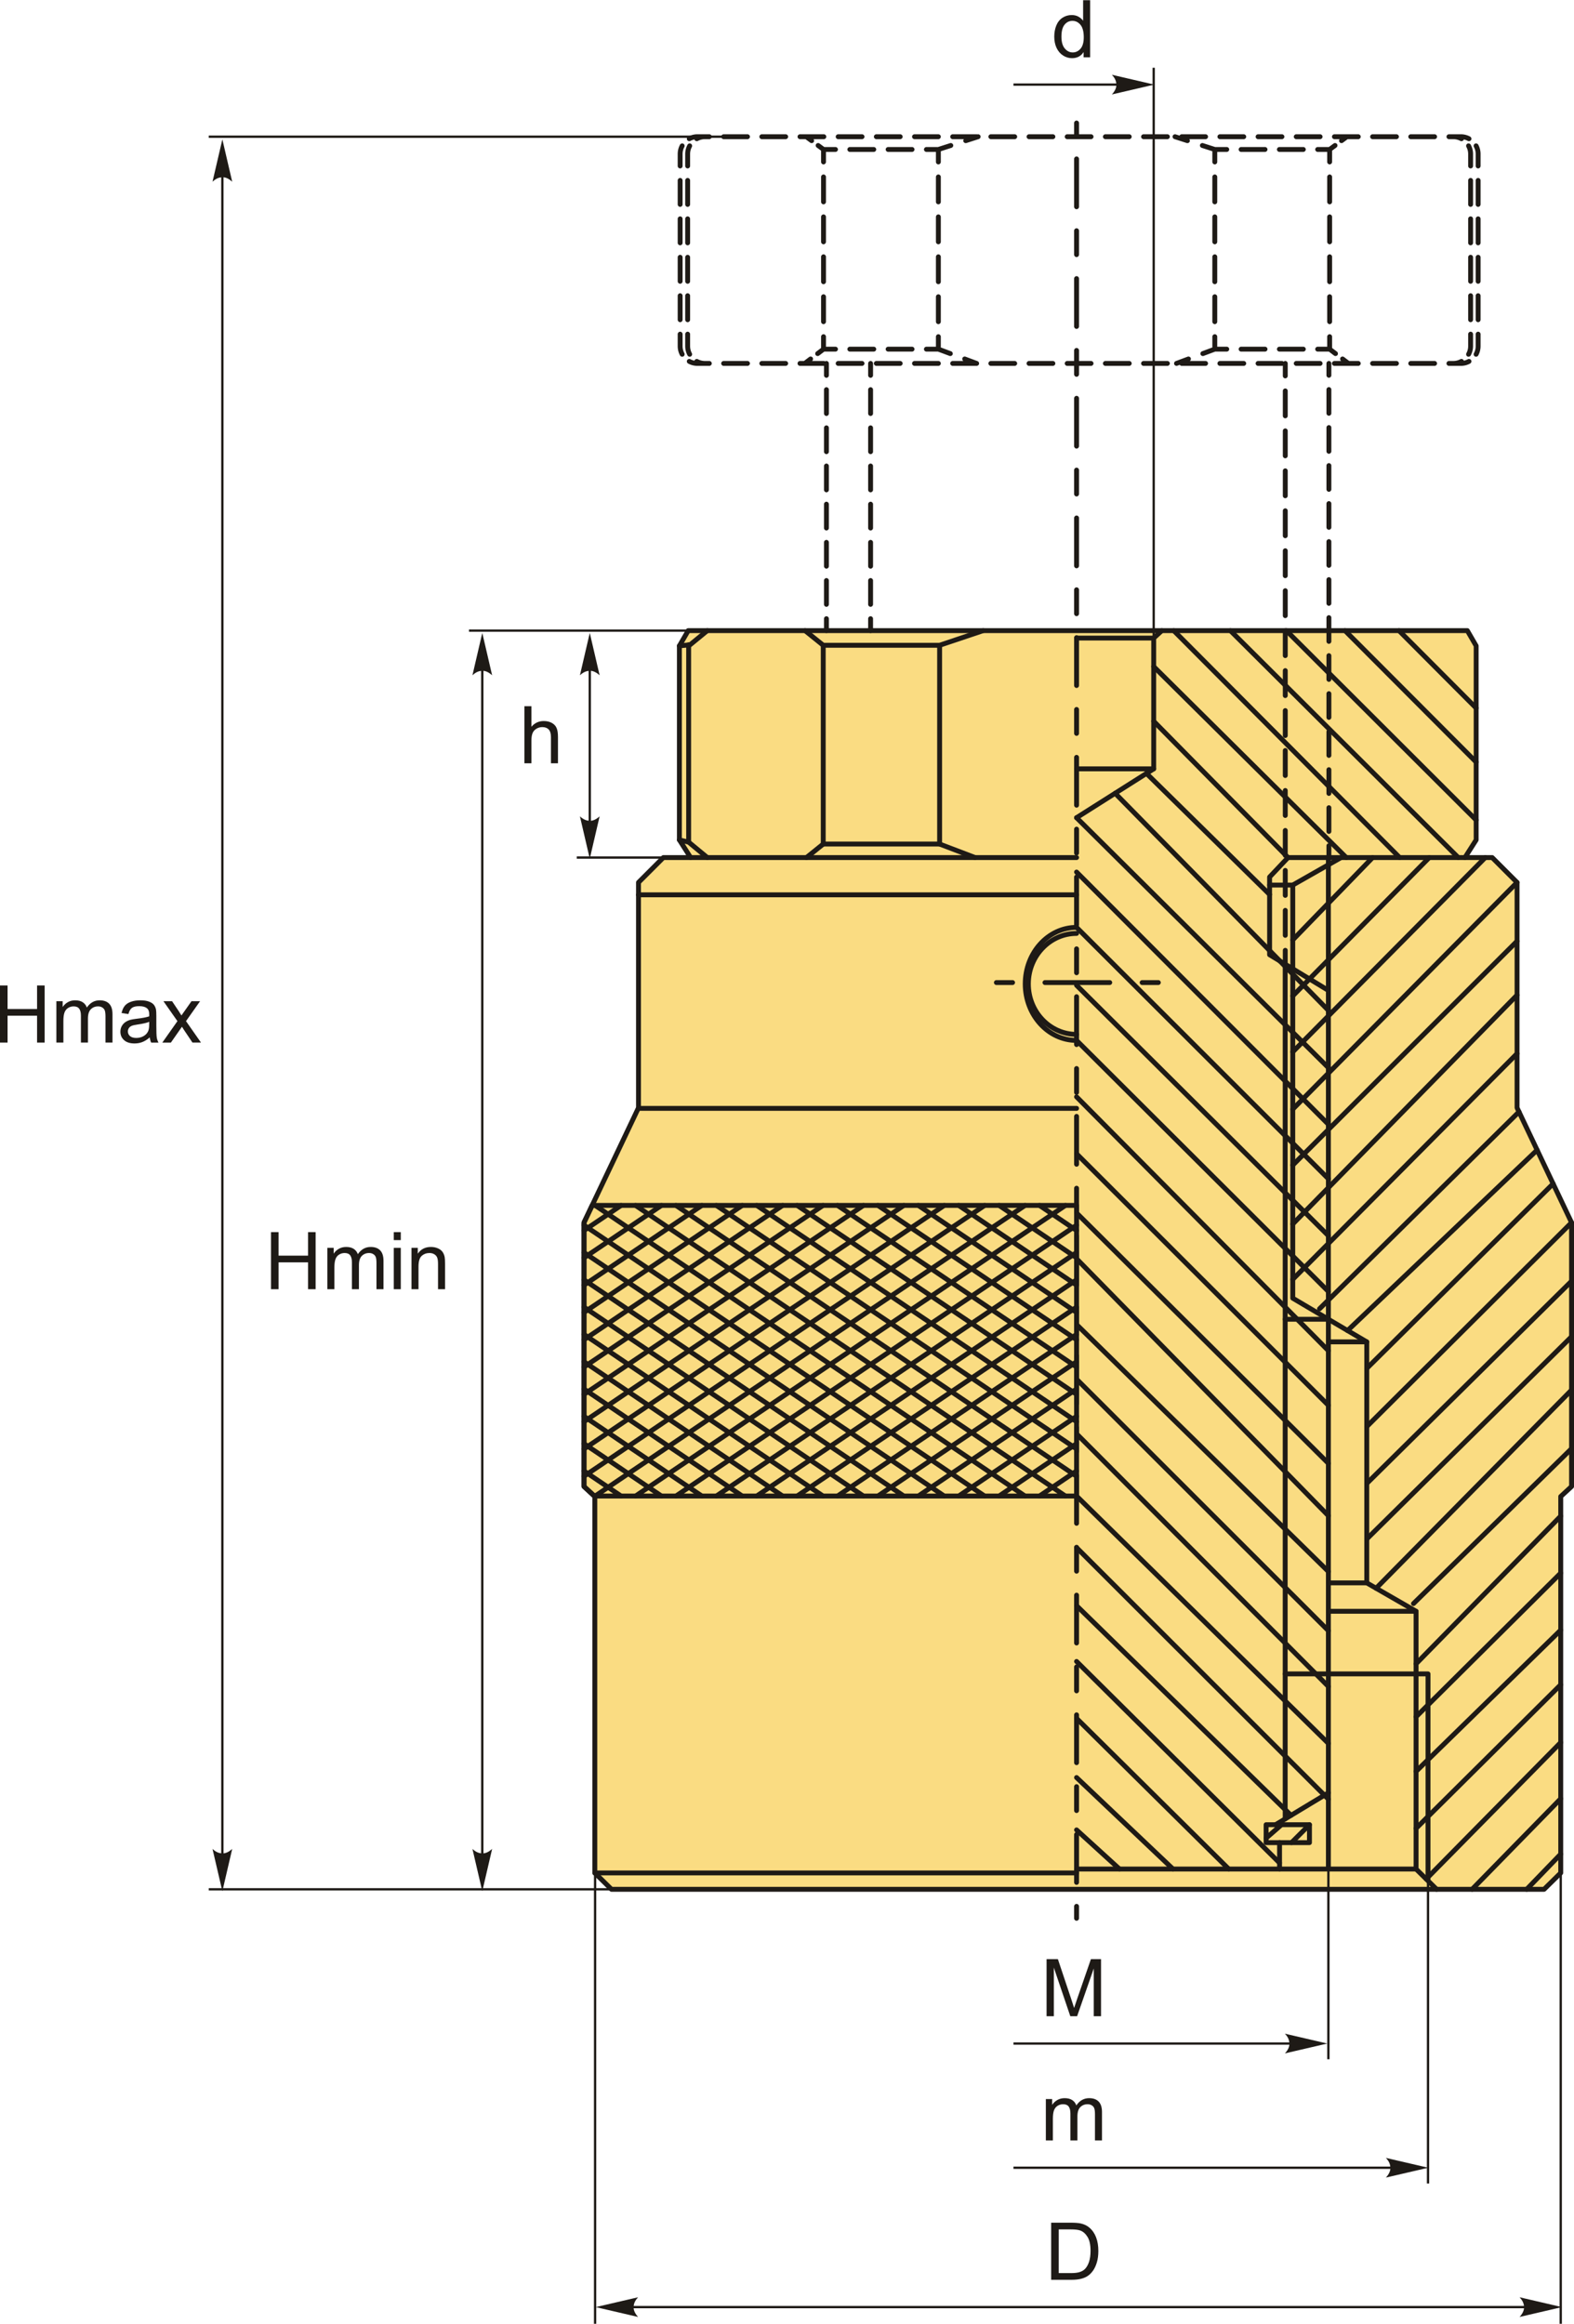 <?xml version="1.0" encoding="UTF-8"?>
<!DOCTYPE svg PUBLIC "-//W3C//DTD SVG 1.1//EN" "http://www.w3.org/Graphics/SVG/1.1/DTD/svg11.dtd">
<!-- Creator: CorelDRAW 2018 (64-Bit) -->
<svg xmlns="http://www.w3.org/2000/svg" xml:space="preserve" width="1610px" height="2377px" version="1.1" style="shape-rendering:geometricPrecision; text-rendering:geometricPrecision; image-rendering:optimizeQuality; fill-rule:evenodd; clip-rule:evenodd"
viewBox="0 0 1612.5 2380.25"
 xmlns:xlink="http://www.w3.org/1999/xlink">
 <defs>
  <style type="text/css">
   <![CDATA[
    .str1 {stroke:#1E1A16;stroke-width:2.37;stroke-miterlimit:22.926}
    .str0 {stroke:#1E1A16;stroke-width:5.01;stroke-linecap:round;stroke-linejoin:round;stroke-miterlimit:22.926}
    .fil1 {fill:none}
    .fil0 {fill:#FADC82}
    .fil2 {fill:#1E1A16;fill-rule:nonzero}
    .fil3 {fill:#1E1A16;fill-rule:nonzero}
   ]]>
  </style>
 </defs>
 <g id="Layer_x0020_1">
  <g id="_1660874507616">
   <g>
    <g>
     <polygon class="fil0 str0" points="626.45,1935.18 1581.83,1935.18 1598.91,1918.39 1598.91,1532.77 1610,1522.54 1610,1252.17 1554.16,1134.56 1554.16,903.73 1528.69,878.26 1500.76,878.26 1512.26,860.19 1512.26,661.39 1503.23,645.78 705.05,645.78 696.01,661.39 696.01,860.19 707.51,878.26 679.58,878.26 654.12,903.73 654.12,1134.56 598.28,1252.17 598.28,1522.54 609.36,1532.77 609.36,1918.39 "/>
     <polygon class="fil1 str0" points="606.62,1234.6 598.28,1252.17 598.28,1522.54 608.87,1532.32 1102.9,1532.32 1102.9,1234.6 "/>
     <path class="fil1 str0" d="M598.28 1506.62l38.02 25.7m428.58 0l38.02 -25.7m-504.62 -27.97l79.4 53.67m345.81 0l79.41 -53.67m-504.62 -27.98l120.78 81.65m263.05 0l120.79 -81.65m-504.62 -27.97l162.16 109.62m180.29 0l162.17 -109.62m-504.62 -27.97l203.54 137.59m97.53 0l203.55 -137.59m-504.62 -27.98l244.92 165.57m14.77 0l244.93 -165.57m-504.62 -27.97l286.3 193.54m-67.99 0l286.31 -193.54m-504.62 -27.97l327.69 221.51m-150.77 0l327.7 -221.51m-504.62 -27.97l369.07 249.48m-233.53 0l369.08 -249.49m-504.62 -27.97l410.45 277.46m-316.29 0l410.46 -277.46m-493.22 -20.26l440.43 297.72m-399.05 0l440.43 -297.72m-440.43 0l440.43 297.72m-481.81 0l440.43 -297.72m-357.67 0l410.46 277.46m-504.62 0l410.45 -277.46m-274.91 0l369.08 249.48m-504.62 0l369.07 -249.48m-192.15 0l327.7 221.51m-504.62 0l327.69 -221.51m-109.38 0l286.31 193.54m-504.62 0l286.31 -193.54m-26.62 0l244.93 165.56m-504.62 0l244.92 -165.56m56.15 0l203.55 137.59m-504.62 0l203.54 -137.59m138.91 0l162.17 109.62m-504.62 0l162.16 -109.62m221.67 0l120.79 81.64m-504.62 0l120.78 -81.64m304.44 0l79.4 53.67m-504.62 0l79.4 -53.67m387.2 0l38.02 25.7m-504.62 0l38.02 -25.7"/>
     <line class="fil1 str0" x1="707.51" y1="878.26" x2="1102.9" y2= "878.26" />
     <polyline class="fil1 str0" points="724.63,645.78 706.96,660.3 696.01,661.39 "/>
     <polyline class="fil1 str0" points="696.01,860.19 705.49,862.45 724.63,878.26 "/>
     <line class="fil1 str0" x1="705.49" y1="862.45" x2="705.49" y2= "660.3" />
     <rect class="fil1 str0" x="843.37" y="660.79" width="119.23" height="203.62"/>
     <line class="fil1 str0" x1="843.37" y1="660.79" x2="824.72" y2= "645.78" />
     <line class="fil1 str0" x1="962.6" y1="660.79" x2="1007.25" y2= "645.78" />
     <line class="fil1 str0" x1="962.6" y1="864.42" x2="998.91" y2= "878.26" />
     <line class="fil1 str0" x1="843.37" y1="864.42" x2="826.19" y2= "878.26" />
     <line class="fil1 str0" x1="654.12" y1="916.43" x2="1102.9" y2= "916.43" />
     <polyline class="fil1 str0" points="1102.9,837.43 1181.92,787.38 1181.92,653.43 1190.26,645.78 "/>
     <line class="fil1 str0" x1="1181.92" y1="653.43" x2="1102.9" y2= "653.43" />
     <line class="fil1 str0" x1="1181.92" y1="787.38" x2="1102.9" y2= "787.38" />
     <path class="fil1 str0" d="M1102.9 949.79c-29.05,0 -52.59,25.92 -52.59,57.9 0,31.97 23.54,57.9 52.59,57.9"/>
     <path class="fil1 str0" d="M1102.9 955.98c-27.28,0 -49.39,23.15 -49.39,51.71 0,28.56 22.11,51.71 49.39,51.71"/>
     <line class="fil1 str0" x1="654.12" y1="1135.2" x2="1102.9" y2= "1135.2" />
     <line class="fil1 str0" x1="609.36" y1="1918.39" x2="1102.9" y2= "1918.39" />
     <polyline class="fil1 str0" points="1500.76,878.26 1319.53,878.26 1300.65,898.2 1300.65,977.82 1360.36,1014.06 "/>
     <line class="fil1 str0" x1="1360.88" y1="878.26" x2="1360.88" y2= "1914.41" />
     <polyline class="fil1 str0" points="1102.9,1914.41 1450.71,1914.41 1450.71,1714.33 "/>
     <rect class="fil1 str0" x="1297.08" y="1868.99" width="44.41" height="18.38"/>
     <line class="fil1 str0" x1="1310.86" y1="1914.41" x2="1310.86" y2= "1887.36" />
     <line class="fil1 str0" x1="1306.77" y1="1868.99" x2="1360.88" y2= "1836.32" />
     <line class="fil1 str0" x1="1297.08" y1="1882.77" x2="1312.9" y2= "1868.99" />
     <line class="fil1 str0" x1="1323.11" y1="1887.36" x2="1341.48" y2= "1868.99" />
     <line class="fil1 str0" x1="1316.63" y1="1863.03" x2="1316.63" y2= "988.55" />
     <line class="fil1 str0" x1="1450.71" y1="1914.41" x2="1471.78" y2= "1935.18" />
     <polyline class="fil1 str0" points="1316.63,1714.52 1462.95,1714.52 1462.95,1924.8 "/>
     <polyline class="fil1 str0" points="1450.71,1714.33 1450.71,1650.37 1360.88,1650.37 "/>
     <polyline class="fil1 str0" points="1450.71,1650.37 1400.19,1621.27 1360.88,1621.27 "/>
     <polyline class="fil1 str0" points="1400.19,1621.27 1400.19,1374.39 1360.88,1374.39 "/>
     <polyline class="fil1 str0" points="1400.19,1374.39 1360.88,1351.23 1316.63,1351.23 "/>
     <polyline class="fil1 str0" points="1360.88,1351.23 1324.39,1329.65 1324.39,906.43 1300.65,906.43 "/>
     <line class="fil1 str0" x1="1324.39" y1="906.43" x2="1373.87" y2= "878.26" />
     <line class="fil1 str0" x1="1433.2" y1="645.78" x2="1512.26" y2= "725.12" />
     <line class="fil1 str0" x1="1377.88" y1="645.78" x2="1512.26" y2= "780.45" />
     <line class="fil1 str0" x1="1317.82" y1="645.78" x2="1512.26" y2= "839.83" />
     <line class="fil1 str0" x1="1260.47" y1="645.78" x2="1493.93" y2= "878.26" />
     <line class="fil1 str0" x1="1202.44" y1="645.78" x2="1433.88" y2= "878.26" />
     <line class="fil1 str0" x1="1181.92" y1="682.62" x2="1379.22" y2= "878.26" />
     <line class="fil1 str0" x1="1181.92" y1="738.62" x2="1319.53" y2= "878.26" />
     <line class="fil1 str0" x1="1174.51" y1="792.07" x2="1300.65" y2= "916.08" />
     <line class="fil1 str0" x1="1142.41" y1="812.41" x2="1360.88" y2= "1034.83" />
     <line class="fil1 str0" x1="1102.9" y1="837.43" x2="1360.88" y2= "1093.53" />
     <line class="fil1 str0" x1="1102.9" y1="893.13" x2="1360.88" y2= "1151.56" />
     <line class="fil1 str0" x1="1406.21" y1="878.26" x2="1324.39" y2= "962.63" />
     <line class="fil1 str0" x1="1464.24" y1="878.26" x2="1324.39" y2= "1019.99" />
     <line class="fil1 str0" x1="1521.6" y1="878.26" x2="1324.39" y2= "1077.34" />
     <line class="fil1 str0" x1="1554.16" y1="903.73" x2="1324.39" y2= "1136.04" />
     <line class="fil1 str0" x1="1554.16" y1="963.91" x2="1324.39" y2= "1193.35" />
     <line class="fil1 str0" x1="1554.16" y1="1019.14" x2="1324.39" y2= "1253.68" />
     <line class="fil1 str0" x1="1554.16" y1="1079.08" x2="1324.39" y2= "1310.35" />
     <line class="fil1 str0" x1="1556.14" y1="1138.74" x2="1351.79" y2= "1340.52" />
     <line class="fil1 str0" x1="1574.72" y1="1177.88" x2="1380.53" y2= "1362.81" />
     <line class="fil1 str0" x1="1591.11" y1="1212.4" x2="1400.19" y2= "1401.58" />
     <line class="fil1 str0" x1="1610" y1="1252.17" x2="1400.19" y2= "1461.19" />
     <line class="fil1 str0" x1="1610" y1="1312.16" x2="1400.19" y2= "1519.45" />
     <line class="fil1 str0" x1="1610" y1="1369.06" x2="1400.19" y2= "1576.35" />
     <line class="fil1 str0" x1="1610" y1="1423.7" x2="1409.78" y2= "1626.79" />
     <line class="fil1 str0" x1="1610" y1="1483.74" x2="1448.06" y2= "1642.48" />
     <line class="fil1 str0" x1="1598.91" y1="1552.83" x2="1450.71" y2= "1704.16" />
     <line class="fil1 str0" x1="1598.91" y1="1611.22" x2="1450.71" y2= "1758.44" />
     <line class="fil1 str0" x1="1598.91" y1="1669.62" x2="1450.71" y2= "1814.37" />
     <line class="fil1 str0" x1="1598.91" y1="1725.58" x2="1450.71" y2= "1872.77" />
     <line class="fil1 str0" x1="1598.91" y1="1784.76" x2="1461.08" y2= "1924.64" />
     <line class="fil1 str0" x1="1598.91" y1="1842.33" x2="1508.1" y2= "1935.18" />
     <line class="fil1 str0" x1="1598.91" y1="1899.08" x2="1564.03" y2= "1935.18" />
     <line class="fil1 str0" x1="1102.9" y1="949.79" x2="1360.88" y2= "1207.35" />
     <line class="fil1 str0" x1="1102.9" y1="1009.12" x2="1360.88" y2= "1265.65" />
     <line class="fil1 str0" x1="1102.9" y1="1065.59" x2="1360.88" y2= "1322.79" />
     <line class="fil1 str0" x1="1102.9" y1="1123.39" x2="1360.88" y2= "1383.43" />
     <line class="fil1 str0" x1="1102.9" y1="1181.7" x2="1360.88" y2= "1439.4" />
     <line class="fil1 str0" x1="1102.9" y1="1242.33" x2="1360.88" y2= "1498.87" />
     <line class="fil1 str0" x1="1104.14" y1="1290.48" x2="1360.88" y2= "1552.5" />
     <line class="fil1 str0" x1="1102.9" y1="1356.61" x2="1360.88" y2= "1609.64" />
     <line class="fil1 str0" x1="1102.9" y1="1412.58" x2="1360.88" y2= "1670.28" />
     <line class="fil1 str0" x1="1102.9" y1="1468.55" x2="1360.88" y2= "1727.41" />
     <line class="fil1 str0" x1="1102.9" y1="1532.32" x2="1360.88" y2= "1785.72" />
     <line class="fil1 str0" x1="1102.9" y1="1585.15" x2="1360.88" y2= "1842.85" />
     <line class="fil1 str0" x1="1102.9" y1="1644.62" x2="1322.63" y2= "1859.41" />
     <line class="fil1 str0" x1="1102.9" y1="1701.76" x2="1310.86" y2= "1908.15" />
     <line class="fil1 str0" x1="1102.9" y1="1760.06" x2="1258.82" y2= "1914.41" />
     <line class="fil1 str0" x1="1102.9" y1="1820.7" x2="1201.68" y2= "1914.41" />
     <line class="fil1 str0" x1="1102.9" y1="1874.34" x2="1146.87" y2= "1914.41" />
     <g>
      <path class="fil2" d="M1020.75 1008.82c-1.38,0 -2.5,-1.13 -2.5,-2.51 0,-1.38 1.12,-2.5 2.5,-2.5l0 5.01zm16.6 -5.01l0 5.01 -16.6 0 0 -5.01 16.6 0zm0 0c1.38,0 2.5,1.12 2.5,2.5 0,1.38 -1.12,2.51 -2.5,2.51l0 -5.01zm33.18 5.01c-1.39,0 -2.51,-1.13 -2.51,-2.51 0,-1.38 1.12,-2.5 2.51,-2.5l0 5.01zm66.36 -5.01l0 5.01 -66.36 0 0 -5.01 66.36 0zm0 0c1.38,0 2.5,1.12 2.5,2.5 0,1.38 -1.12,2.51 -2.5,2.51l0 -5.01zm33.18 5.01c-1.38,0 -2.5,-1.13 -2.5,-2.51 0,-1.38 1.12,-2.5 2.5,-2.5l0 5.01zm16.59 0l-16.59 0 0 -5.01 16.59 0 0 5.01zm0 -5.01c1.39,0 2.51,1.12 2.51,2.5 0,1.38 -1.12,2.51 -2.51,2.51l0 -5.01z"/>
     </g>
    </g>
    <g>
     <path class="fil2" d="M714.46 142.33c-1.38,0 -2.5,-1.13 -2.5,-2.51 0,-1.38 1.12,-2.5 2.5,-2.5l0 5.01zm12.22 -5.01l0 5.01 -12.22 0 0 -5.01 12.22 0zm0 0c1.39,0 2.51,1.12 2.51,2.5 0,1.38 -1.12,2.51 -2.51,2.51l0 -5.01zm14.67 5.01c-1.39,0 -2.51,-1.13 -2.51,-2.51 0,-1.38 1.12,-2.5 2.51,-2.5l0 5.01zm24.44 -5.01l0 5.01 -24.44 0 0 -5.01 24.44 0zm0 0c1.38,0 2.5,1.12 2.5,2.5 0,1.38 -1.12,2.51 -2.5,2.51l0 -5.01zm14.66 5.01c-1.38,0 -2.5,-1.13 -2.5,-2.51 0,-1.38 1.12,-2.5 2.5,-2.5l0 5.01zm24.44 -5.01l0 5.01 -24.44 0 0 -5.01 24.44 0zm0 0c1.39,0 2.51,1.12 2.51,2.5 0,1.38 -1.12,2.51 -2.51,2.51l0 -5.01zm14.67 5.01c-1.38,0 -2.5,-1.13 -2.5,-2.51 0,-1.38 1.12,-2.5 2.5,-2.5l0 5.01zm24.44 -5.01l0 5.01 -24.44 0 0 -5.01 24.44 0zm0 0c1.38,0 2.5,1.12 2.5,2.5 0,1.38 -1.12,2.51 -2.5,2.51l0 -5.01zm14.67 5.01c-1.39,0 -2.51,-1.13 -2.51,-2.51 0,-1.38 1.12,-2.5 2.51,-2.5l0 5.01zm24.44 -5.01l0 5.01 -24.44 0 0 -5.01 24.44 0zm0 0c1.38,0 2.5,1.12 2.5,2.5 0,1.38 -1.12,2.51 -2.5,2.51l0 -5.01zm14.66 5.01c-1.38,0 -2.5,-1.13 -2.5,-2.51 0,-1.38 1.12,-2.5 2.5,-2.5l0 5.01zm24.44 -5.01l0 5.01 -24.44 0 0 -5.01 24.44 0zm0 0c1.39,0 2.51,1.12 2.51,2.5 0,1.38 -1.12,2.51 -2.51,2.51l0 -5.01zm14.67 5.01c-1.38,0 -2.51,-1.13 -2.51,-2.51 0,-1.38 1.13,-2.5 2.51,-2.5l0 5.01zm24.44 -5.01l0 5.01 -24.44 0 0 -5.01 24.44 0zm0 0c1.38,0 2.5,1.12 2.5,2.5 0,1.38 -1.12,2.51 -2.5,2.51l0 -5.01zm14.66 5.01c-1.38,0 -2.5,-1.13 -2.5,-2.51 0,-1.38 1.12,-2.5 2.5,-2.5l0 5.01zm24.45 -5.01l0 5.01 -24.45 0 0 -5.01 24.45 0zm0 0c1.38,0 2.5,1.12 2.5,2.5 0,1.38 -1.12,2.51 -2.5,2.51l0 -5.01zm14.66 5.01c-1.38,0 -2.5,-1.13 -2.5,-2.51 0,-1.38 1.12,-2.5 2.5,-2.5l0 5.01zm24.44 -5.01l0 5.01 -24.44 0 0 -5.01 24.44 0zm0 0c1.38,0 2.51,1.12 2.51,2.5 0,1.38 -1.13,2.51 -2.51,2.51l0 -5.01zm14.67 5.01c-1.39,0 -2.51,-1.13 -2.51,-2.51 0,-1.38 1.12,-2.5 2.51,-2.5l0 5.01zm24.44 -5.01l0 5.01 -24.44 0 0 -5.01 24.44 0zm0 0c1.38,0 2.5,1.12 2.5,2.5 0,1.38 -1.12,2.51 -2.5,2.51l0 -5.01zm14.66 5.01c-1.38,0 -2.5,-1.13 -2.5,-2.51 0,-1.38 1.12,-2.5 2.5,-2.5l0 5.01zm24.44 -5.01l0 5.01 -24.44 0 0 -5.01 24.44 0zm0 0c1.39,0 2.51,1.12 2.51,2.5 0,1.38 -1.12,2.51 -2.51,2.51l0 -5.01zm14.67 5.01c-1.39,0 -2.51,-1.13 -2.51,-2.51 0,-1.38 1.12,-2.5 2.51,-2.5l0 5.01zm24.44 -5.01l0 5.01 -24.44 0 0 -5.01 24.44 0zm0 0c1.38,0 2.5,1.12 2.5,2.5 0,1.38 -1.12,2.51 -2.5,2.51l0 -5.01zm14.66 5.01c-1.38,0 -2.5,-1.13 -2.5,-2.51 0,-1.38 1.12,-2.5 2.5,-2.5l0 5.01zm24.45 -5.01l0 5.01 -24.45 0 0 -5.01 24.45 0zm0 0c1.38,0 2.5,1.12 2.5,2.5 0,1.38 -1.12,2.51 -2.5,2.51l0 -5.01zm14.66 5.01c-1.38,0 -2.5,-1.13 -2.5,-2.51 0,-1.38 1.12,-2.5 2.5,-2.5l0 5.01zm24.44 -5.01l0 5.01 -24.44 0 0 -5.01 24.44 0zm0 0c1.38,0 2.51,1.12 2.51,2.5 0,1.38 -1.13,2.51 -2.51,2.51l0 -5.01zm14.67 5.01c-1.39,0 -2.51,-1.13 -2.51,-2.51 0,-1.38 1.12,-2.5 2.51,-2.5l0 5.01zm24.44 -5.01l0 5.01 -24.44 0 0 -5.01 24.44 0zm0 0c1.38,0 2.5,1.12 2.5,2.5 0,1.38 -1.12,2.51 -2.5,2.51l0 -5.01zm14.66 5.01c-1.38,0 -2.5,-1.13 -2.5,-2.51 0,-1.38 1.12,-2.5 2.5,-2.5l0 5.01zm24.44 -5.01l0 5.01 -24.44 0 0 -5.01 24.44 0zm0 0c1.39,0 2.51,1.12 2.51,2.5 0,1.38 -1.12,2.51 -2.51,2.51l0 -5.01zm14.67 5.01c-1.38,0 -2.51,-1.13 -2.51,-2.51 0,-1.38 1.13,-2.5 2.51,-2.5l0 5.01zm24.44 -5.01l0 5.01 -24.44 0 0 -5.01 24.44 0zm0 0c1.38,0 2.5,1.12 2.5,2.5 0,1.38 -1.12,2.51 -2.5,2.51l0 -5.01zm14.66 5.01c-1.38,0 -2.5,-1.13 -2.5,-2.51 0,-1.38 1.12,-2.5 2.5,-2.5l0 5.01zm24.45 -5.01l0 5.01 -24.45 0 0 -5.01 24.45 0zm0 0c1.38,0 2.5,1.12 2.5,2.5 0,1.38 -1.12,2.51 -2.5,2.51l0 -5.01zm14.66 5.01c-1.38,0 -2.5,-1.13 -2.5,-2.51 0,-1.38 1.12,-2.5 2.5,-2.5l0 5.01zm24.44 -5.01l0 5.01 -24.44 0 0 -5.01 24.44 0zm0 0c1.38,0 2.51,1.12 2.51,2.5 0,1.38 -1.13,2.51 -2.51,2.51l0 -5.01zm14.67 5.01c-1.39,0 -2.51,-1.13 -2.51,-2.51 0,-1.38 1.12,-2.5 2.51,-2.5l0 5.01zm24.44 -5.01l0 5.01 -24.44 0 0 -5.01 24.44 0zm0 0c1.38,0 2.5,1.12 2.5,2.5 0,1.38 -1.12,2.51 -2.5,2.51l0 -5.01zm14.66 5.01c-1.38,0 -2.5,-1.13 -2.5,-2.51 0,-1.38 1.12,-2.5 2.5,-2.5l0 5.01zm12.22 0l-12.22 0 0 -5.01 12.22 0 0 0 0 5.01zm9.41 -2.66l-2.18 4.5 -0.67 -0.34 -0.68 -0.31 -0.68 -0.27 -0.71 -0.24 -0.71 -0.21 -0.74 -0.17 -0.74 -0.13 -0.76 -0.1 -0.77 -0.05 -0.77 -0.02 0 -5.01 1.03 0.02 1.02 0.08 1.01 0.13 0.99 0.18 0.98 0.23 0.96 0.27 0.94 0.32 0.91 0.36 0.9 0.41 0.67 0.35zm0 0c1.25,0.6 1.77,2.1 1.17,3.34 -0.6,1.24 -2.1,1.77 -3.35,1.16l2.18 -4.5zm3.97 10.71c-0.66,-1.22 -0.21,-2.74 1,-3.4 1.22,-0.66 2.74,-0.21 3.4,1l-4.4 2.4zm6.81 7.13l-5.01 0 0 0 -0.02 -0.78 -0.06 -0.77 -0.1 -0.76 -0.13 -0.74 -0.17 -0.73 -0.2 -0.72 -0.24 -0.7 -0.28 -0.69 -0.3 -0.67 -0.3 -0.57 4.4 -2.4 0.41 0.79 0.4 0.89 0.36 0.92 0.32 0.94 0.28 0.96 0.22 0.97 0.18 0.99 0.13 1.01 0.08 1.02 0.03 1.04 0 0zm0 12.3l-5.01 0 0 -12.3 5.01 0 0 12.3zm0 0c0,1.39 -1.12,2.51 -2.51,2.51 -1.38,0 -2.5,-1.12 -2.5,-2.51l5.01 0zm-5.01 14.77c0,-1.38 1.12,-2.5 2.5,-2.5 1.39,0 2.51,1.12 2.51,2.5l-5.01 0zm5.01 24.61l-5.01 0 0 -24.61 5.01 0 0 24.61zm0 0c0,1.38 -1.12,2.5 -2.51,2.5 -1.38,0 -2.5,-1.12 -2.5,-2.5l5.01 0zm-5.01 14.76c0,-1.38 1.12,-2.5 2.5,-2.5 1.39,0 2.51,1.12 2.51,2.5l-5.01 0zm5.01 24.61l-5.01 0 0 -24.61 5.01 0 0 24.61zm0 0c0,1.39 -1.12,2.51 -2.51,2.51 -1.38,0 -2.5,-1.12 -2.5,-2.51l5.01 0zm-5.01 14.77c0,-1.38 1.12,-2.51 2.5,-2.51 1.39,0 2.51,1.13 2.51,2.51l-5.01 0zm5.01 24.61l-5.01 0 0 -24.61 5.01 0 0 24.61zm0 0c0,1.38 -1.12,2.5 -2.51,2.5 -1.38,0 -2.5,-1.12 -2.5,-2.5l5.01 0zm-5.01 14.76c0,-1.38 1.12,-2.5 2.5,-2.5 1.39,0 2.51,1.12 2.51,2.5l-5.01 0zm5.01 24.61l-5.01 0 0 -24.61 5.01 0 0 24.61zm0 0c0,1.39 -1.12,2.51 -2.51,2.51 -1.38,0 -2.5,-1.12 -2.5,-2.51l5.01 0zm-5.01 14.77c0,-1.38 1.12,-2.51 2.5,-2.51 1.39,0 2.51,1.13 2.51,2.51l-5.01 0zm0 12.3l0 -12.3 5.01 0 0 12.3 0 0 -5.01 0zm2.66 9.42l-4.51 -2.18 0.35 -0.68 0.3 -0.67 0.28 -0.69 0.24 -0.7 0.2 -0.72 0.17 -0.73 0.13 -0.74 0.1 -0.76 0.06 -0.77 0.02 -0.78 5.01 0 -0.03 1.04 -0.08 1.02 -0.13 1.01 -0.18 0.99 -0.22 0.98 -0.28 0.95 -0.32 0.94 -0.36 0.92 -0.4 0.89 -0.35 0.68zm0 0c-0.6,1.25 -2.1,1.77 -3.35,1.17 -1.24,-0.61 -1.76,-2.1 -1.16,-3.35l4.51 2.18zm-10.71 3.97c1.21,-0.66 2.73,-0.21 3.39,1 0.66,1.22 0.22,2.74 -1,3.4l-2.39 -4.4zm-7.13 6.81l0 -5.01 0 0 0.77 -0.02 0.77 -0.06 0.76 -0.1 0.74 -0.13 0.74 -0.17 0.71 -0.21 0.71 -0.24 0.68 -0.27 0.68 -0.3 0.57 -0.3 2.39 4.4 -0.78 0.4 -0.9 0.41 -0.91 0.36 -0.94 0.32 -0.96 0.28 -0.98 0.22 -0.99 0.18 -1.01 0.13 -1.02 0.08 -1.03 0.03 0 0zm-12.23 0l0 -5.01 12.23 0 0 5.01 -12.23 0zm0 0c-1.38,0 -2.5,-1.13 -2.5,-2.51 0,-1.38 1.12,-2.5 2.5,-2.5l0 5.01zm-14.66 -5.01c1.38,0 2.5,1.12 2.5,2.5 0,1.38 -1.12,2.51 -2.5,2.51l0 -5.01zm-24.44 5.01l0 -5.01 24.44 0 0 5.01 -24.44 0zm0 0c-1.38,0 -2.51,-1.13 -2.51,-2.51 0,-1.38 1.13,-2.5 2.51,-2.5l0 5.01zm-14.67 -5.01c1.39,0 2.51,1.12 2.51,2.5 0,1.38 -1.12,2.51 -2.51,2.51l0 -5.01zm-24.44 5.01l0 -5.01 24.44 0 0 5.01 -24.44 0zm0 0c-1.38,0 -2.5,-1.13 -2.5,-2.51 0,-1.38 1.12,-2.5 2.5,-2.5l0 5.01zm-14.66 -5.01c1.38,0 2.5,1.12 2.5,2.5 0,1.38 -1.12,2.51 -2.5,2.51l0 -5.01zm-24.44 5.01l0 -5.01 24.44 0 0 5.01 -24.44 0zm0 0c-1.39,0 -2.51,-1.13 -2.51,-2.51 0,-1.38 1.12,-2.5 2.51,-2.5l0 5.01zm-14.67 -5.01c1.38,0 2.51,1.12 2.51,2.5 0,1.38 -1.13,2.51 -2.51,2.51l0 -5.01zm-24.44 5.01l0 -5.01 24.44 0 0 5.01 -24.44 0zm0 0c-1.38,0 -2.5,-1.13 -2.5,-2.51 0,-1.38 1.12,-2.5 2.5,-2.5l0 5.01zm-14.66 -5.01c1.38,0 2.5,1.12 2.5,2.5 0,1.38 -1.12,2.51 -2.5,2.51l0 -5.01zm-24.45 5.01l0 -5.01 24.45 0 0 5.01 -24.45 0zm0 0c-1.38,0 -2.5,-1.13 -2.5,-2.51 0,-1.38 1.12,-2.5 2.5,-2.5l0 5.01zm-14.66 -5.01c1.38,0 2.5,1.12 2.5,2.5 0,1.38 -1.12,2.51 -2.5,2.51l0 -5.01zm-24.44 5.01l0 -5.01 24.44 0 0 5.01 -24.44 0zm0 0c-1.39,0 -2.51,-1.13 -2.51,-2.51 0,-1.38 1.12,-2.5 2.51,-2.5l0 5.01zm-14.67 -5.01c1.39,0 2.51,1.12 2.51,2.5 0,1.38 -1.12,2.51 -2.51,2.51l0 -5.01zm-24.44 5.01l0 -5.01 24.44 0 0 5.01 -24.44 0zm0 0c-1.38,0 -2.5,-1.13 -2.5,-2.51 0,-1.38 1.12,-2.5 2.5,-2.5l0 5.01zm-14.66 -5.01c1.38,0 2.5,1.12 2.5,2.5 0,1.38 -1.12,2.51 -2.5,2.51l0 -5.01zm-24.44 5.01l0 -5.01 24.44 0 0 5.01 -24.44 0zm0 0c-1.39,0 -2.51,-1.13 -2.51,-2.51 0,-1.38 1.12,-2.5 2.51,-2.5l0 5.01zm-14.67 -5.01c1.38,0 2.51,1.12 2.51,2.5 0,1.38 -1.13,2.51 -2.51,2.51l0 -5.01zm-24.44 5.01l0 -5.01 24.44 0 0 5.01 -24.44 0zm0 0c-1.38,0 -2.5,-1.13 -2.5,-2.51 0,-1.38 1.12,-2.5 2.5,-2.5l0 5.01zm-14.66 -5.01c1.38,0 2.5,1.12 2.5,2.5 0,1.38 -1.12,2.51 -2.5,2.51l0 -5.01zm-24.45 5.01l0 -5.01 24.45 0 0 5.01 -24.45 0zm0 0c-1.38,0 -2.5,-1.13 -2.5,-2.51 0,-1.38 1.12,-2.5 2.5,-2.5l0 5.01zm-14.66 -5.01c1.38,0 2.5,1.12 2.5,2.5 0,1.38 -1.12,2.51 -2.5,2.51l0 -5.01zm-24.44 5.01l0 -5.01 24.44 0 0 5.01 -24.44 0zm0 0c-1.38,0 -2.51,-1.13 -2.51,-2.51 0,-1.38 1.13,-2.5 2.51,-2.5l0 5.01zm-14.67 -5.01c1.39,0 2.51,1.12 2.51,2.5 0,1.38 -1.12,2.51 -2.51,2.51l0 -5.01zm-24.44 5.01l0 -5.01 24.44 0 0 5.01 -24.44 0zm0 0c-1.38,0 -2.5,-1.13 -2.5,-2.51 0,-1.38 1.12,-2.5 2.5,-2.5l0 5.01zm-14.66 -5.01c1.38,0 2.5,1.12 2.5,2.5 0,1.38 -1.12,2.51 -2.5,2.51l0 -5.01zm-24.44 5.01l0 -5.01 24.44 0 0 5.01 -24.44 0zm0 0c-1.39,0 -2.51,-1.13 -2.51,-2.51 0,-1.38 1.12,-2.5 2.51,-2.5l0 5.01zm-14.67 -5.01c1.38,0 2.51,1.12 2.51,2.5 0,1.38 -1.13,2.51 -2.51,2.51l0 -5.01zm-24.44 5.01l0 -5.01 24.44 0 0 5.01 -24.44 0zm0 0c-1.38,0 -2.5,-1.13 -2.5,-2.51 0,-1.38 1.12,-2.5 2.5,-2.5l0 5.01zm-14.67 -5.01c1.39,0 2.51,1.12 2.51,2.5 0,1.38 -1.12,2.51 -2.51,2.51l0 -5.01zm-24.44 5.01l0 -5.01 24.44 0 0 5.01 -24.44 0zm0 0c-1.38,0 -2.5,-1.13 -2.5,-2.51 0,-1.38 1.12,-2.5 2.5,-2.5l0 5.01zm-14.66 -5.01c1.38,0 2.5,1.12 2.5,2.5 0,1.38 -1.12,2.51 -2.5,2.51l0 -5.01zm-24.44 5.01l0 -5.01 24.44 0 0 5.01 -24.44 0zm0 0c-1.39,0 -2.51,-1.13 -2.51,-2.51 0,-1.38 1.12,-2.5 2.51,-2.5l0 5.01zm-14.67 -5.01c1.39,0 2.51,1.12 2.51,2.5 0,1.38 -1.12,2.51 -2.51,2.51l0 -5.01zm-24.44 5.01l0 -5.01 24.44 0 0 5.01 -24.44 0zm0 0c-1.38,0 -2.5,-1.13 -2.5,-2.51 0,-1.38 1.12,-2.5 2.5,-2.5l0 5.01zm-14.66 -5.01c1.38,0 2.5,1.12 2.5,2.5 0,1.38 -1.12,2.51 -2.5,2.51l0 -5.01zm-24.45 5.01l0 -5.01 24.45 0 0 5.01 -24.45 0zm0 0c-1.38,0 -2.5,-1.13 -2.5,-2.51 0,-1.38 1.12,-2.5 2.5,-2.5l0 5.01zm-14.66 -5.01c1.38,0 2.5,1.12 2.5,2.5 0,1.38 -1.12,2.51 -2.5,2.51l0 -5.01zm-24.44 5.01l0 -5.01 24.44 0 0 5.01 -24.44 0zm0 0c-1.38,0 -2.51,-1.13 -2.51,-2.51 0,-1.38 1.13,-2.5 2.51,-2.5l0 5.01zm-14.67 -5.01c1.39,0 2.51,1.12 2.51,2.5 0,1.38 -1.12,2.51 -2.51,2.51l0 -5.01zm-12.21 0l12.21 0 0 5.01 -12.21 0 0 0 0 -5.01zm-9.42 2.66l2.18 -4.51 0.68 0.35 0.67 0.3 0.69 0.27 0.7 0.24 0.72 0.21 0.73 0.17 0.75 0.13 0.75 0.1 0.77 0.06 0.78 0.02 0 5.01 -1.03 -0.03 -1.02 -0.08 -1.01 -0.13 -1 -0.18 -0.97 -0.22 -0.96 -0.28 -0.94 -0.32 -0.91 -0.36 -0.9 -0.41 -0.68 -0.34zm0 0c-1.24,-0.61 -1.76,-2.1 -1.16,-3.35 0.6,-1.24 2.1,-1.76 3.34,-1.16l-2.18 4.51zm-3.97 -10.71c0.66,1.21 0.22,2.73 -1,3.39 -1.21,0.66 -2.73,0.22 -3.39,-1l4.39 -2.39zm-6.8 -7.14l5.01 0 0 0 0.02 0.78 0.06 0.77 0.09 0.76 0.14 0.74 0.17 0.73 0.2 0.72 0.24 0.7 0.27 0.69 0.31 0.67 0.29 0.58 -4.39 2.39 -0.41 -0.79 -0.4 -0.89 -0.37 -0.92 -0.32 -0.94 -0.27 -0.95 -0.23 -0.98 -0.18 -0.99 -0.12 -1.01 -0.08 -1.02 -0.03 -1.04 0 0zm0 -12.3l5.01 0 0 12.3 -5.01 0 0 -12.3zm0 0c0,-1.38 1.12,-2.51 2.5,-2.51 1.39,0 2.51,1.13 2.51,2.51l-5.01 0zm5.01 -14.77c0,1.39 -1.12,2.51 -2.51,2.51 -1.38,0 -2.5,-1.12 -2.5,-2.51l5.01 0zm-5.01 -24.61l5.01 0 0 24.61 -5.01 0 0 -24.61zm0 0c0,-1.38 1.12,-2.5 2.5,-2.5 1.39,0 2.51,1.12 2.51,2.5l-5.01 0zm5.01 -14.76c0,1.38 -1.12,2.5 -2.51,2.5 -1.38,0 -2.5,-1.12 -2.5,-2.5l5.01 0zm-5.01 -24.61l5.01 0 0 24.61 -5.01 0 0 -24.61zm0 0c0,-1.38 1.12,-2.5 2.5,-2.5 1.39,0 2.51,1.12 2.51,2.5l-5.01 0zm5.01 -14.77c0,1.39 -1.12,2.51 -2.51,2.51 -1.38,0 -2.5,-1.12 -2.5,-2.51l5.01 0zm-5.01 -24.61l5.01 0 0 24.61 -5.01 0 0 -24.61zm0 0c0,-1.38 1.12,-2.5 2.5,-2.5 1.39,0 2.51,1.12 2.51,2.5l-5.01 0zm5.01 -14.76c0,1.38 -1.12,2.5 -2.51,2.5 -1.38,0 -2.5,-1.12 -2.5,-2.5l5.01 0zm-5.01 -24.61l5.01 0 0 24.61 -5.01 0 0 -24.61zm0 0c0,-1.38 1.12,-2.5 2.5,-2.5 1.39,0 2.51,1.12 2.51,2.5l-5.01 0zm5.01 -14.76c0,1.38 -1.12,2.5 -2.51,2.5 -1.38,0 -2.5,-1.12 -2.5,-2.5l5.01 0zm0 -12.31l0 12.31 -5.01 0 0 -12.31 0 0 5.01 0zm-2.66 -9.42l4.51 2.18 -0.35 0.68 -0.31 0.67 -0.27 0.69 -0.24 0.7 -0.2 0.72 -0.17 0.73 -0.14 0.74 -0.09 0.76 -0.06 0.77 -0.02 0.78 -5.01 0 0.03 -1.04 0.08 -1.02 0.12 -1.01 0.18 -0.99 0.23 -0.97 0.27 -0.96 0.32 -0.94 0.37 -0.92 0.4 -0.89 0.35 -0.68zm0 0c0.6,-1.24 2.1,-1.76 3.34,-1.16 1.25,0.6 1.77,2.1 1.17,3.34l-4.51 -2.18zm10.71 -3.97c-1.21,0.66 -2.74,0.21 -3.4,-1 -0.66,-1.21 -0.21,-2.73 1,-3.4l2.4 4.4zm7.13 -6.8l0 5.01 0 0 -0.78 0.02 -0.77 0.05 -0.75 0.1 -0.75 0.13 -0.73 0.17 -0.72 0.21 -0.7 0.24 -0.69 0.27 -0.67 0.31 -0.57 0.29 -2.4 -4.4 0.79 -0.4 0.9 -0.41 0.91 -0.36 0.94 -0.32 0.96 -0.27 0.97 -0.23 1 -0.18 1.01 -0.13 1.02 -0.08 1.03 -0.02 0 0zm774.42 5.01c-1.38,0 -2.5,-1.13 -2.5,-2.51 0,-1.38 1.12,-2.5 2.5,-2.5l0 5.01zm9.42 -2.66l-2.18 4.5 -0.67 -0.34 -0.68 -0.31 -0.68 -0.27 -0.71 -0.24 -0.72 -0.21 -0.73 -0.17 -0.74 -0.13 -0.76 -0.1 -0.77 -0.05 -0.78 -0.02 0 -5.01 1.04 0.02 1.02 0.08 1.01 0.13 0.99 0.18 0.98 0.23 0.96 0.27 0.93 0.32 0.92 0.36 0.89 0.41 0.68 0.35zm0 0c1.25,0.6 1.77,2.1 1.17,3.34 -0.6,1.24 -2.1,1.77 -3.35,1.16l2.18 -4.5zm3.97 10.71c-0.66,-1.22 -0.21,-2.74 1,-3.4 1.22,-0.66 2.74,-0.21 3.4,1l-4.4 2.4zm6.81 7.13l-5.01 0 0 0 -0.02 -0.78 -0.06 -0.77 -0.1 -0.76 -0.13 -0.74 -0.17 -0.73 -0.21 -0.72 -0.23 -0.7 -0.28 -0.69 -0.3 -0.67 -0.3 -0.57 4.4 -2.4 0.41 0.79 0.4 0.89 0.36 0.92 0.32 0.94 0.28 0.96 0.22 0.97 0.18 0.99 0.13 1.01 0.08 1.02 0.03 1.04 0 0zm0 12.3l-5.01 0 0 -12.3 5.01 0 0 12.3zm0 0c0,1.39 -1.12,2.51 -2.51,2.51 -1.38,0 -2.5,-1.12 -2.5,-2.51l5.01 0zm-5.01 14.77c0,-1.38 1.12,-2.5 2.5,-2.5 1.39,0 2.51,1.12 2.51,2.5l-5.01 0zm5.01 24.61l-5.01 0 0 -24.61 5.01 0 0 24.61zm0 0c0,1.38 -1.12,2.5 -2.51,2.5 -1.38,0 -2.5,-1.12 -2.5,-2.5l5.01 0zm-5.01 14.76c0,-1.38 1.12,-2.5 2.5,-2.5 1.39,0 2.51,1.12 2.51,2.5l-5.01 0zm5.01 24.61l-5.01 0 0 -24.61 5.01 0 0 24.61zm0 0c0,1.39 -1.12,2.51 -2.51,2.51 -1.38,0 -2.5,-1.12 -2.5,-2.51l5.01 0zm-5.01 14.77c0,-1.38 1.12,-2.51 2.5,-2.51 1.39,0 2.51,1.13 2.51,2.51l-5.01 0zm5.01 24.61l-5.01 0 0 -24.61 5.01 0 0 24.61zm0 0c0,1.38 -1.12,2.5 -2.51,2.5 -1.38,0 -2.5,-1.12 -2.5,-2.5l5.01 0zm-5.01 14.76c0,-1.38 1.12,-2.5 2.5,-2.5 1.39,0 2.51,1.12 2.51,2.5l-5.01 0zm5.01 24.61l-5.01 0 0 -24.61 5.01 0 0 24.61zm0 0c0,1.39 -1.12,2.51 -2.51,2.51 -1.38,0 -2.5,-1.12 -2.5,-2.51l5.01 0zm-5.01 14.77c0,-1.38 1.12,-2.51 2.5,-2.51 1.39,0 2.51,1.13 2.51,2.51l-5.01 0zm0 12.3l0 -12.3 5.01 0 0 12.3 0 0 -5.01 0zm2.66 9.42l-4.51 -2.18 0.35 -0.68 0.3 -0.67 0.28 -0.69 0.23 -0.7 0.21 -0.72 0.17 -0.73 0.13 -0.74 0.1 -0.76 0.06 -0.77 0.02 -0.78 5.01 0 -0.03 1.04 -0.08 1.02 -0.13 1.01 -0.18 0.99 -0.22 0.98 -0.28 0.95 -0.32 0.94 -0.36 0.92 -0.4 0.89 -0.35 0.68zm0 0c-0.6,1.25 -2.1,1.77 -3.35,1.17 -1.24,-0.61 -1.76,-2.1 -1.16,-3.35l4.51 2.18zm-10.71 3.97c1.21,-0.66 2.73,-0.21 3.39,1 0.66,1.22 0.22,2.74 -1,3.4l-2.39 -4.4zm-7.14 6.81l0 -5.01 0.78 -0.02 0.77 -0.06 0.76 -0.1 0.74 -0.13 0.73 -0.17 0.72 -0.21 0.71 -0.24 0.68 -0.27 0.68 -0.3 0.57 -0.3 2.39 4.4 -0.79 0.4 -0.89 0.41 -0.92 0.36 -0.93 0.32 -0.96 0.28 -0.98 0.22 -0.99 0.18 -1.01 0.13 -1.02 0.08 -1.04 0.03zm0 0c-1.38,0 -2.5,-1.13 -2.5,-2.51 0,-1.38 1.12,-2.5 2.5,-2.5l0 5.01zm-766.73 -5.01c1.38,0 2.51,1.12 2.51,2.5 0,1.38 -1.13,2.51 -2.51,2.51l0 -5.01zm-9.42 2.66l2.18 -4.51 0.68 0.35 0.67 0.3 0.69 0.27 0.7 0.24 0.72 0.21 0.73 0.17 0.75 0.13 0.75 0.1 0.77 0.06 0.78 0.02 0 5.01 -1.03 -0.03 -1.02 -0.08 -1.01 -0.13 -1 -0.18 -0.97 -0.22 -0.96 -0.28 -0.94 -0.32 -0.91 -0.36 -0.9 -0.41 -0.68 -0.34zm0 0c-1.24,-0.61 -1.76,-2.1 -1.16,-3.35 0.6,-1.24 2.1,-1.76 3.34,-1.16l-2.18 4.51zm-3.97 -10.71c0.66,1.21 0.22,2.73 -1,3.39 -1.21,0.66 -2.73,0.22 -3.39,-1l4.39 -2.39zm-6.8 -7.14l5.01 0 0 0 0.02 0.78 0.06 0.77 0.09 0.76 0.14 0.74 0.17 0.73 0.2 0.72 0.24 0.7 0.27 0.69 0.31 0.67 0.29 0.58 -4.39 2.39 -0.41 -0.79 -0.4 -0.89 -0.37 -0.92 -0.32 -0.94 -0.27 -0.95 -0.23 -0.98 -0.18 -0.99 -0.12 -1.01 -0.08 -1.02 -0.03 -1.04 0 0zm0 -12.3l5.01 0 0 12.3 -5.01 0 0 -12.3zm0 0c0,-1.38 1.12,-2.51 2.5,-2.51 1.39,0 2.51,1.13 2.51,2.51l-5.01 0zm5.01 -14.77c0,1.39 -1.12,2.51 -2.51,2.51 -1.38,0 -2.5,-1.12 -2.5,-2.51l5.01 0zm-5.01 -24.61l5.01 0 0 24.61 -5.01 0 0 -24.61zm0 0c0,-1.38 1.12,-2.5 2.5,-2.5 1.39,0 2.51,1.12 2.51,2.5l-5.01 0zm5.01 -14.76c0,1.38 -1.12,2.5 -2.51,2.5 -1.38,0 -2.5,-1.12 -2.5,-2.5l5.01 0zm-5.01 -24.61l5.01 0 0 24.61 -5.01 0 0 -24.61zm0 0c0,-1.38 1.12,-2.5 2.5,-2.5 1.39,0 2.51,1.12 2.51,2.5l-5.01 0zm5.01 -14.77c0,1.39 -1.12,2.51 -2.51,2.51 -1.38,0 -2.5,-1.12 -2.5,-2.51l5.01 0zm-5.01 -24.61l5.01 0 0 24.61 -5.01 0 0 -24.61zm0 0c0,-1.38 1.12,-2.5 2.5,-2.5 1.39,0 2.51,1.12 2.51,2.5l-5.01 0zm5.01 -14.76c0,1.38 -1.12,2.5 -2.51,2.5 -1.38,0 -2.5,-1.12 -2.5,-2.5l5.01 0zm-5.01 -24.61l5.01 0 0 24.61 -5.01 0 0 -24.61zm0 0c0,-1.38 1.12,-2.5 2.5,-2.5 1.39,0 2.51,1.12 2.51,2.5l-5.01 0zm5.01 -14.76c0,1.38 -1.12,2.5 -2.51,2.5 -1.38,0 -2.5,-1.12 -2.5,-2.5l5.01 0zm0 -12.31l0 12.31 -5.01 0 0 -12.31 0 0 5.01 0zm-2.66 -9.42l4.51 2.18 -0.35 0.68 -0.31 0.67 -0.27 0.69 -0.24 0.7 -0.2 0.72 -0.17 0.73 -0.14 0.74 -0.09 0.76 -0.06 0.77 -0.02 0.78 -5.01 0 0.03 -1.04 0.08 -1.02 0.12 -1.01 0.18 -0.99 0.23 -0.97 0.27 -0.96 0.32 -0.94 0.37 -0.92 0.4 -0.89 0.35 -0.68zm0 0c0.6,-1.24 2.1,-1.76 3.34,-1.16 1.25,0.6 1.77,2.1 1.17,3.34l-4.51 -2.18zm10.71 -3.97c-1.21,0.66 -2.73,0.21 -3.4,-1 -0.66,-1.21 -0.21,-2.73 1,-3.4l2.4 4.4zm7.13 -6.8l0 5.01 -0.78 0.02 -0.77 0.05 -0.75 0.1 -0.75 0.13 -0.73 0.17 -0.72 0.21 -0.7 0.24 -0.69 0.27 -0.67 0.31 -0.57 0.29 -2.4 -4.4 0.79 -0.4 0.9 -0.41 0.91 -0.36 0.94 -0.32 0.96 -0.27 0.97 -0.23 1 -0.18 1.01 -0.13 1.02 -0.08 1.03 -0.02zm0 0c1.38,0 2.51,1.12 2.51,2.5 0,1.38 -1.13,2.51 -2.51,2.51l0 -5.01zm102.33 4.51c-1.11,-0.82 -1.34,-2.39 -0.52,-3.5 0.82,-1.11 2.39,-1.34 3.5,-0.52l-2.98 4.02zm8.51 0.06l-2.98 4.03 -5.53 -4.09 2.98 -4.02 5.53 4.08zm0 0c1.11,0.82 1.34,2.39 0.52,3.5 -0.82,1.12 -2.39,1.35 -3.5,0.53l2.98 -4.03zm3.65 8.93c-1.11,-0.82 -1.34,-2.39 -0.52,-3.5 0.82,-1.11 2.39,-1.35 3.5,-0.52l-2.98 4.02zm5.53 4.09l-5.53 -4.09 2.98 -4.02 5.53 4.08 -1.49 4.52 -1.49 -0.49zm2.98 -4.03c1.11,0.82 1.34,2.39 0.52,3.5 -0.82,1.11 -2.39,1.35 -3.5,0.53l2.98 -4.03zm10.77 -0.49l0 5.01 -12.26 0 0 -5.01 12.26 0zm0 0c1.38,0 2.5,1.12 2.5,2.51 0,1.38 -1.12,2.5 -2.5,2.5l0 -5.01zm14.7 5.01c-1.38,0 -2.5,-1.12 -2.5,-2.5 0,-1.39 1.12,-2.51 2.5,-2.51l0 5.01zm24.52 -5.01l0 5.01 -24.52 0 0 -5.01 24.52 0zm0 0c1.38,0 2.5,1.12 2.5,2.51 0,1.38 -1.12,2.5 -2.5,2.5l0 -5.01zm14.71 5.01c-1.39,0 -2.51,-1.12 -2.51,-2.5 0,-1.39 1.12,-2.51 2.51,-2.51l0 5.01zm24.51 -5.01l0 5.01 -24.51 0 0 -5.01 24.51 0zm0 0c1.38,0 2.5,1.12 2.5,2.51 0,1.38 -1.12,2.5 -2.5,2.5l0 -5.01zm14.71 5.01c-1.38,0 -2.51,-1.12 -2.51,-2.5 0,-1.39 1.13,-2.51 2.51,-2.51l0 5.01zm12.25 0l-12.25 0 0 -5.01 12.25 0 0.77 4.89 -0.77 0.12zm0 -5.01c1.39,0 2.51,1.12 2.51,2.51 0,1.38 -1.12,2.5 -2.51,2.5l0 -5.01zm11.98 -3.96l1.52 4.76 -12.73 4.09 -1.53 -4.77 12.74 -4.08zm0 0c1.31,-0.42 2.72,0.3 3.14,1.62 0.43,1.31 -0.3,2.72 -1.62,3.14l-1.52 -4.76zm16.81 -0.14c-1.32,0.42 -2.73,-0.3 -3.15,-1.62 -0.42,-1.31 0.31,-2.73 1.62,-3.15l1.53 4.77zm12.74 -4.09l-12.74 4.09 -1.53 -4.77 12.74 -4.08 1.53 4.76zm-1.53 -4.76c1.31,-0.42 2.72,0.3 3.15,1.62 0.42,1.31 -0.31,2.72 -1.62,3.14l-1.53 -4.76zm-160.16 15.46c0,-1.39 1.12,-2.51 2.5,-2.51 1.38,0 2.5,1.12 2.5,2.51l-5 0zm5 12.78l-5 0 0 -12.78 5 0 0 12.78zm0 0c0,1.38 -1.12,2.5 -2.5,2.5 -1.38,0 -2.5,-1.12 -2.5,-2.5l5 0zm-5 15.34c0,-1.38 1.12,-2.5 2.5,-2.5 1.38,0 2.5,1.12 2.5,2.5l-5 0zm5 25.57l-5 0 0 -25.57 5 0 0 25.57zm0 0c0,1.39 -1.12,2.51 -2.5,2.51 -1.38,0 -2.5,-1.12 -2.5,-2.51l5 0zm-5 15.34c0,-1.38 1.12,-2.5 2.5,-2.5 1.38,0 2.5,1.12 2.5,2.5l-5 0zm5 25.57l-5 0 0 -25.57 5 0 0 25.57zm0 0c0,1.39 -1.12,2.51 -2.5,2.51 -1.38,0 -2.5,-1.12 -2.5,-2.51l5 0zm-5 15.35c0,-1.39 1.12,-2.51 2.5,-2.51 1.38,0 2.5,1.12 2.5,2.51l-5 0zm5 25.57l-5 0 0 -25.57 5 0 0 25.57zm0 0c0,1.38 -1.12,2.5 -2.5,2.5 -1.38,0 -2.5,-1.12 -2.5,-2.5l5 0zm-5 15.34c0,-1.38 1.12,-2.51 2.5,-2.51 1.38,0 2.5,1.13 2.5,2.51l-5 0zm5 25.57l-5 0 0 -25.57 5 0 0 25.57zm0 0c0,1.38 -1.12,2.5 -2.5,2.5 -1.38,0 -2.5,-1.12 -2.5,-2.5l5 0zm-5 15.34c0,-1.38 1.12,-2.5 2.5,-2.5 1.38,0 2.5,1.12 2.5,2.5l-5 0zm0 12.79l0 -12.79 5 0 0 12.79 -2.5 2.5 -2.5 -2.5zm5 0c0,1.38 -1.12,2.5 -2.5,2.5 -1.38,0 -2.5,-1.12 -2.5,-2.5l5 0zm9.76 -2.5l0 5 -12.26 0 0 -5 12.26 0zm0 0c1.38,0 2.5,1.12 2.5,2.5 0,1.38 -1.12,2.5 -2.5,2.5l0 -5zm14.7 5c-1.38,0 -2.5,-1.12 -2.5,-2.5 0,-1.38 1.12,-2.5 2.5,-2.5l0 5zm24.52 -5l0 5 -24.52 0 0 -5 24.52 0zm0 0c1.38,0 2.5,1.12 2.5,2.5 0,1.38 -1.12,2.5 -2.5,2.5l0 -5zm14.71 5c-1.39,0 -2.51,-1.12 -2.51,-2.5 0,-1.38 1.12,-2.5 2.51,-2.5l0 5zm24.51 -5l0 5 -24.51 0 0 -5 24.51 0zm0 0c1.38,0 2.5,1.12 2.5,2.5 0,1.38 -1.12,2.5 -2.5,2.5l0 -5zm14.71 5c-1.38,0 -2.51,-1.12 -2.51,-2.5 0,-1.38 1.13,-2.5 2.51,-2.5l0 5zm12.25 0l-12.25 0 0 -5 12.25 0 2.51 2.5 -2.51 2.5zm0 -5c1.39,0 2.51,1.12 2.51,2.5 0,1.38 -1.12,2.5 -2.51,2.5l0 -5zm-2.5 -10.29l5.01 0 0 12.79 -5.01 0 0 -12.79zm0 0c0,-1.38 1.12,-2.5 2.5,-2.5 1.39,0 2.51,1.12 2.51,2.5l-5.01 0zm5.01 -15.34c0,1.38 -1.12,2.51 -2.51,2.51 -1.38,0 -2.5,-1.13 -2.5,-2.51l5.01 0zm-5.01 -25.57l5.01 0 0 25.57 -5.01 0 0 -25.57zm0 0c0,-1.38 1.12,-2.5 2.5,-2.5 1.39,0 2.51,1.12 2.51,2.5l-5.01 0zm5.01 -15.34c0,1.38 -1.12,2.5 -2.51,2.5 -1.38,0 -2.5,-1.12 -2.5,-2.5l5.01 0zm-5.01 -25.57l5.01 0 0 25.57 -5.01 0 0 -25.57zm0 0c0,-1.38 1.12,-2.5 2.5,-2.5 1.39,0 2.51,1.12 2.51,2.5l-5.01 0zm5.01 -15.34c0,1.38 -1.12,2.5 -2.51,2.5 -1.38,0 -2.5,-1.12 -2.5,-2.5l5.01 0zm-5.01 -25.57l5.01 0 0 25.57 -5.01 0 0 -25.57zm0 0c0,-1.38 1.12,-2.51 2.5,-2.51 1.39,0 2.51,1.13 2.51,2.51l-5.01 0zm5.01 -15.34c0,1.38 -1.12,2.5 -2.51,2.5 -1.38,0 -2.5,-1.12 -2.5,-2.5l5.01 0zm-5.01 -25.57l5.01 0 0 25.57 -5.01 0 0 -25.57zm0 0c0,-1.39 1.12,-2.51 2.5,-2.51 1.39,0 2.51,1.12 2.51,2.51l-5.01 0zm5.01 -15.35c0,1.39 -1.12,2.51 -2.51,2.51 -1.38,0 -2.5,-1.12 -2.5,-2.51l5.01 0zm0 -12.78l0 12.78 -5.01 0 0 -12.78 5.01 0zm-5.01 0c0,-1.39 1.12,-2.51 2.5,-2.51 1.39,0 2.51,1.12 2.51,2.51l-5.01 0zm1.63 206.9c-1.3,-0.48 -1.95,-1.92 -1.47,-3.22 0.48,-1.29 1.92,-1.95 3.22,-1.47l-1.75 4.69zm14 -0.12l-1.74 4.69 -12.26 -4.57 1.75 -4.69 12.25 4.57zm0 0c1.3,0.48 1.96,1.92 1.48,3.22 -0.49,1.29 -1.93,1.95 -3.22,1.47l1.74 -4.69zm12.96 10.17c-1.29,-0.48 -1.95,-1.93 -1.47,-3.22 0.48,-1.3 1.93,-1.95 3.22,-1.47l-1.75 4.69zm12.26 4.57l-12.26 -4.57 1.75 -4.69 12.26 4.57 -1.75 4.69zm1.75 -4.69c1.29,0.48 1.95,1.92 1.47,3.22 -0.48,1.29 -1.92,1.95 -3.22,1.47l1.75 -4.69zm-159.27 -14.26c1.1,-0.84 2.67,-0.63 3.5,0.47 0.84,1.1 0.63,2.68 -0.47,3.51l-3.03 -3.98zm-2.98 8.55l-3.03 -3.99 6.01 -4.56 3.03 3.98 -6.01 4.57zm0 0c-1.1,0.83 -2.67,0.62 -3.51,-0.48 -0.84,-1.1 -0.62,-2.67 0.48,-3.51l3.03 3.99zm-10.24 1.49c1.1,-0.83 2.67,-0.62 3.51,0.48 0.83,1.1 0.62,2.67 -0.48,3.51l-3.03 -3.99zm-6.01 4.57l6.01 -4.57 3.03 3.99 -6.01 4.56 -3.03 -3.98zm3.03 3.98c-1.1,0.84 -2.67,0.63 -3.51,-0.47 -0.83,-1.1 -0.62,-2.68 0.48,-3.51l3.03 3.98zm552.4 -236.25c1.11,-0.82 2.68,-0.59 3.5,0.52 0.82,1.11 0.59,2.68 -0.52,3.5l-2.98 -4.02zm-2.55 8.11l-2.98 -4.03 5.53 -4.08 2.98 4.02 -5.53 4.09zm0 0c-1.11,0.82 -2.68,0.59 -3.5,-0.53 -0.82,-1.11 -0.59,-2.68 0.52,-3.5l2.98 4.03zm-9.61 0.88c1.11,-0.83 2.68,-0.59 3.5,0.52 0.82,1.11 0.59,2.68 -0.52,3.5l-2.98 -4.02zm-5.53 4.08l5.53 -4.08 2.98 4.02 -5.53 4.09 -1.49 0.49 -1.49 -4.52zm2.98 4.03c-1.11,0.82 -2.68,0.58 -3.5,-0.53 -0.82,-1.11 -0.59,-2.68 0.52,-3.5l2.98 4.03zm-13.74 0.49l0 -5.01 12.25 0 0 5.01 -12.25 0zm0 0c-1.39,0 -2.51,-1.12 -2.51,-2.5 0,-1.39 1.12,-2.51 2.51,-2.51l0 5.01zm-14.71 -5.01c1.38,0 2.5,1.12 2.5,2.51 0,1.38 -1.12,2.5 -2.5,2.5l0 -5.01zm-24.52 5.01l0 -5.01 24.52 0 0 5.01 -24.52 0zm0 0c-1.38,0 -2.5,-1.12 -2.5,-2.5 0,-1.39 1.12,-2.51 2.5,-2.51l0 5.01zm-14.7 -5.01c1.38,0 2.5,1.12 2.5,2.51 0,1.38 -1.12,2.5 -2.5,2.5l0 -5.01zm-24.52 5.01l0 -5.01 24.52 0 0 5.01 -24.52 0zm0 0c-1.38,0 -2.5,-1.12 -2.5,-2.5 0,-1.39 1.12,-2.51 2.5,-2.51l0 5.01zm-14.71 -5.01c1.39,0 2.51,1.12 2.51,2.51 0,1.38 -1.12,2.5 -2.51,2.5l0 -5.01zm-12.25 0l12.25 0 0 5.01 -12.25 0 -0.77 -0.12 0.77 -4.89zm0 5.01c-1.38,0 -2.51,-1.12 -2.51,-2.5 0,-1.39 1.13,-2.51 2.51,-2.51l0 5.01zm-13.5 -4.21l1.53 -4.76 12.73 4.08 -1.53 4.77 -12.73 -4.09zm0 0c-1.32,-0.42 -2.04,-1.83 -1.62,-3.14 0.42,-1.32 1.83,-2.04 3.15,-1.62l-1.53 4.76zm-13.76 -9.67c1.32,0.42 2.04,1.84 1.62,3.15 -0.42,1.32 -1.83,2.04 -3.15,1.62l1.53 -4.77zm-12.74 -4.08l12.74 4.08 -1.53 4.77 -12.73 -4.09 1.52 -4.76zm-1.52 4.76c-1.32,-0.42 -2.04,-1.83 -1.62,-3.14 0.42,-1.32 1.83,-2.04 3.14,-1.62l-1.52 4.76zm156.68 10.7c0,-1.39 1.12,-2.51 2.5,-2.51 1.38,0 2.51,1.12 2.51,2.51l-5.01 0zm5.01 12.78l-5.01 0 0 -12.78 5.01 0 0 12.78zm0 0c0,1.38 -1.13,2.5 -2.51,2.5 -1.38,0 -2.5,-1.12 -2.5,-2.5l5.01 0zm-5.01 15.34c0,-1.38 1.12,-2.5 2.5,-2.5 1.38,0 2.51,1.12 2.51,2.5l-5.01 0zm5.01 25.57l-5.01 0 0 -25.57 5.01 0 0 25.57zm0 0c0,1.39 -1.13,2.51 -2.51,2.51 -1.38,0 -2.5,-1.12 -2.5,-2.51l5.01 0zm-5.01 15.34c0,-1.38 1.12,-2.5 2.5,-2.5 1.38,0 2.51,1.12 2.51,2.5l-5.01 0zm5.01 25.57l-5.01 0 0 -25.57 5.01 0 0 25.57zm0 0c0,1.39 -1.13,2.51 -2.51,2.51 -1.38,0 -2.5,-1.12 -2.5,-2.51l5.01 0zm-5.01 15.35c0,-1.39 1.12,-2.51 2.5,-2.51 1.38,0 2.51,1.12 2.51,2.51l-5.01 0zm5.01 25.57l-5.01 0 0 -25.57 5.01 0 0 25.57zm0 0c0,1.38 -1.13,2.5 -2.51,2.5 -1.38,0 -2.5,-1.12 -2.5,-2.5l5.01 0zm-5.01 15.34c0,-1.38 1.12,-2.51 2.5,-2.51 1.38,0 2.51,1.13 2.51,2.51l-5.01 0zm5.01 25.57l-5.01 0 0 -25.57 5.01 0 0 25.57zm0 0c0,1.38 -1.13,2.5 -2.51,2.5 -1.38,0 -2.5,-1.12 -2.5,-2.5l5.01 0zm-5.01 15.34c0,-1.38 1.12,-2.5 2.5,-2.5 1.38,0 2.51,1.12 2.51,2.5l-5.01 0zm0 12.79l0 -12.79 5.01 0 0 12.79 -2.51 2.5 -2.5 -2.5zm5.01 0c0,1.38 -1.13,2.5 -2.51,2.5 -1.38,0 -2.5,-1.12 -2.5,-2.5l5.01 0zm-14.76 2.5l0 -5 12.25 0 0 5 -12.25 0zm0 0c-1.39,0 -2.51,-1.12 -2.51,-2.5 0,-1.38 1.12,-2.5 2.51,-2.5l0 5zm-14.71 -5c1.38,0 2.5,1.12 2.5,2.5 0,1.38 -1.12,2.5 -2.5,2.5l0 -5zm-24.52 5l0 -5 24.52 0 0 5 -24.52 0zm0 0c-1.38,0 -2.5,-1.12 -2.5,-2.5 0,-1.38 1.12,-2.5 2.5,-2.5l0 5zm-14.7 -5c1.38,0 2.5,1.12 2.5,2.5 0,1.38 -1.12,2.5 -2.5,2.5l0 -5zm-24.52 5l0 -5 24.52 0 0 5 -24.52 0zm0 0c-1.38,0 -2.5,-1.12 -2.5,-2.5 0,-1.38 1.12,-2.5 2.5,-2.5l0 5zm-14.71 -5c1.39,0 2.51,1.12 2.51,2.5 0,1.38 -1.12,2.5 -2.51,2.5l0 -5zm-12.25 0l12.25 0 0 5 -12.25 0 -2.51 -2.5 2.51 -2.5zm0 5c-1.38,0 -2.51,-1.12 -2.51,-2.5 0,-1.38 1.13,-2.5 2.51,-2.5l0 5zm-2.51 -15.29l5.01 0 0 12.79 -5.01 0 0 -12.79zm0 0c0,-1.38 1.13,-2.5 2.51,-2.5 1.38,0 2.5,1.12 2.5,2.5l-5.01 0zm5.01 -15.34c0,1.38 -1.12,2.51 -2.5,2.51 -1.38,0 -2.51,-1.13 -2.51,-2.51l5.01 0zm-5.01 -25.57l5.01 0 0 25.57 -5.01 0 0 -25.57zm0 0c0,-1.38 1.13,-2.5 2.51,-2.5 1.38,0 2.5,1.12 2.5,2.5l-5.01 0zm5.01 -15.34c0,1.38 -1.12,2.5 -2.5,2.5 -1.38,0 -2.51,-1.12 -2.51,-2.5l5.01 0zm-5.01 -25.57l5.01 0 0 25.57 -5.01 0 0 -25.57zm0 0c0,-1.38 1.13,-2.5 2.51,-2.5 1.38,0 2.5,1.12 2.5,2.5l-5.01 0zm5.01 -15.34c0,1.38 -1.12,2.5 -2.5,2.5 -1.38,0 -2.51,-1.12 -2.51,-2.5l5.01 0zm-5.01 -25.57l5.01 0 0 25.57 -5.01 0 0 -25.57zm0 0c0,-1.38 1.13,-2.51 2.51,-2.51 1.38,0 2.5,1.13 2.5,2.51l-5.01 0zm5.01 -15.34c0,1.38 -1.12,2.5 -2.5,2.5 -1.38,0 -2.51,-1.12 -2.51,-2.5l5.01 0zm-5.01 -25.57l5.01 0 0 25.57 -5.01 0 0 -25.57zm0 0c0,-1.39 1.13,-2.51 2.51,-2.51 1.38,0 2.5,1.12 2.5,2.51l-5.01 0zm5.01 -15.35c0,1.39 -1.12,2.51 -2.5,2.51 -1.38,0 -2.51,-1.12 -2.51,-2.51l5.01 0zm0 -12.78l0 12.78 -5.01 0 0 -12.78 5.01 0zm-5.01 0c0,-1.39 1.13,-2.51 2.51,-2.51 1.38,0 2.5,1.12 2.5,2.51l-5.01 0zm1.63 202.21c1.3,-0.48 2.74,0.18 3.22,1.47 0.49,1.3 -0.17,2.74 -1.47,3.22l-1.75 -4.69zm-10.5 9.26l-1.75 -4.69 12.25 -4.57 1.75 4.69 -12.25 4.57zm0 0c-1.3,0.48 -2.74,-0.18 -3.22,-1.47 -0.49,-1.3 0.17,-2.74 1.47,-3.22l1.75 4.69zm-16.46 0.79c1.3,-0.48 2.74,0.17 3.22,1.47 0.48,1.29 -0.18,2.74 -1.47,3.22l-1.75 -4.69zm-12.26 4.57l12.26 -4.57 1.75 4.69 -12.26 4.57 -1.75 -4.69zm1.75 4.69c-1.29,0.48 -2.74,-0.18 -3.22,-1.47 -0.48,-1.3 0.18,-2.74 1.47,-3.22l1.75 4.69zm154.5 -14.97c-1.1,-0.83 -1.32,-2.41 -0.48,-3.51 0.84,-1.1 2.41,-1.31 3.51,-0.47l-3.03 3.98zm9.03 0.58l-3.03 3.99 -6 -4.57 3.03 -3.98 6 4.56zm0 0c1.1,0.84 1.32,2.41 0.48,3.51 -0.83,1.1 -2.41,1.31 -3.51,0.48l3.03 -3.99zm4.18 9.47c-1.1,-0.84 -1.31,-2.41 -0.47,-3.51 0.83,-1.1 2.4,-1.31 3.5,-0.48l-3.03 3.99zm6.01 4.56l-6.01 -4.56 3.03 -3.99 6.01 4.57 -3.03 3.98zm3.03 -3.98c1.1,0.83 1.32,2.41 0.48,3.51 -0.84,1.1 -2.41,1.31 -3.51,0.47l3.03 -3.98zm-538.77 1.99c0,-1.38 1.12,-2.5 2.5,-2.5 1.38,0 2.51,1.12 2.51,2.5l-5.01 0zm5.01 12.22l-5.01 0 0 -12.22 5.01 0 0 12.22zm0 0c0,1.38 -1.13,2.51 -2.51,2.51 -1.38,0 -2.5,-1.13 -2.5,-2.51l5.01 0zm-5.01 14.66c0,-1.38 1.12,-2.5 2.5,-2.5 1.38,0 2.51,1.12 2.51,2.5l-5.01 0zm5.01 24.44l-5.01 0 0 -24.44 5.01 0 0 24.44zm0 0c0,1.39 -1.13,2.51 -2.51,2.51 -1.38,0 -2.5,-1.12 -2.5,-2.51l5.01 0zm-5.01 14.67c0,-1.39 1.12,-2.51 2.5,-2.51 1.38,0 2.51,1.12 2.51,2.51l-5.01 0zm5.01 24.43l-5.01 0 0 -24.43 5.01 0 0 24.43zm0 0c0,1.39 -1.13,2.51 -2.51,2.51 -1.38,0 -2.5,-1.12 -2.5,-2.51l5.01 0zm-5.01 14.67c0,-1.39 1.12,-2.51 2.5,-2.51 1.38,0 2.51,1.12 2.51,2.51l-5.01 0zm5.01 24.44l-5.01 0 0 -24.44 5.01 0 0 24.44zm0 0c0,1.38 -1.13,2.5 -2.51,2.5 -1.38,0 -2.5,-1.12 -2.5,-2.5l5.01 0zm-5.01 14.66c0,-1.38 1.12,-2.51 2.5,-2.51 1.38,0 2.51,1.13 2.51,2.51l-5.01 0zm5.01 24.44l-5.01 0 0 -24.44 5.01 0 0 24.44zm0 0c0,1.38 -1.13,2.5 -2.51,2.5 -1.38,0 -2.5,-1.12 -2.5,-2.5l5.01 0zm-5.01 14.66c0,-1.38 1.12,-2.5 2.5,-2.5 1.38,0 2.51,1.12 2.51,2.5l-5.01 0zm5.01 24.44l-5.01 0 0 -24.44 5.01 0 0 24.44zm0 0c0,1.38 -1.13,2.5 -2.51,2.5 -1.38,0 -2.5,-1.12 -2.5,-2.5l5.01 0zm-5.01 14.66c0,-1.38 1.12,-2.5 2.5,-2.5 1.38,0 2.51,1.12 2.51,2.5l-5.01 0zm5.01 24.44l-5.01 0 0 -24.44 5.01 0 0 24.44zm0 0c0,1.38 -1.13,2.5 -2.51,2.5 -1.38,0 -2.5,-1.12 -2.5,-2.5l5.01 0zm-5.01 14.66c0,-1.38 1.12,-2.5 2.5,-2.5 1.38,0 2.51,1.12 2.51,2.5l-5.01 0zm0 12.22l0 -12.22 5.01 0 0 12.22 -5.01 0zm5.01 0c0,1.38 -1.13,2.51 -2.51,2.51 -1.38,0 -2.5,-1.13 -2.5,-2.51l5.01 0zm40.23 -273.71c0,-1.38 1.12,-2.5 2.5,-2.5 1.39,0 2.51,1.12 2.51,2.5l-5.01 0zm5.01 12.22l-5.01 0 0 -12.22 5.01 0 0 12.22zm0 0c0,1.38 -1.12,2.51 -2.51,2.51 -1.38,0 -2.5,-1.13 -2.5,-2.51l5.01 0zm-5.01 14.66c0,-1.38 1.12,-2.5 2.5,-2.5 1.39,0 2.51,1.12 2.51,2.5l-5.01 0zm5.01 24.44l-5.01 0 0 -24.44 5.01 0 0 24.44zm0 0c0,1.39 -1.12,2.51 -2.51,2.51 -1.38,0 -2.5,-1.12 -2.5,-2.51l5.01 0zm-5.01 14.67c0,-1.39 1.12,-2.51 2.5,-2.51 1.39,0 2.51,1.12 2.51,2.51l-5.01 0zm5.01 24.43l-5.01 0 0 -24.43 5.01 0 0 24.43zm0 0c0,1.39 -1.12,2.51 -2.51,2.51 -1.38,0 -2.5,-1.12 -2.5,-2.51l5.01 0zm-5.01 14.67c0,-1.39 1.12,-2.51 2.5,-2.51 1.39,0 2.51,1.12 2.51,2.51l-5.01 0zm5.01 24.44l-5.01 0 0 -24.44 5.01 0 0 24.44zm0 0c0,1.38 -1.12,2.5 -2.51,2.5 -1.38,0 -2.5,-1.12 -2.5,-2.5l5.01 0zm-5.01 14.66c0,-1.38 1.12,-2.51 2.5,-2.51 1.39,0 2.51,1.13 2.51,2.51l-5.01 0zm5.01 24.44l-5.01 0 0 -24.44 5.01 0 0 24.44zm0 0c0,1.38 -1.12,2.5 -2.51,2.5 -1.38,0 -2.5,-1.12 -2.5,-2.5l5.01 0zm-5.01 14.66c0,-1.38 1.12,-2.5 2.5,-2.5 1.39,0 2.51,1.12 2.51,2.5l-5.01 0zm5.01 24.44l-5.01 0 0 -24.44 5.01 0 0 24.44zm0 0c0,1.38 -1.12,2.5 -2.51,2.5 -1.38,0 -2.5,-1.12 -2.5,-2.5l5.01 0zm-5.01 14.66c0,-1.38 1.12,-2.5 2.5,-2.5 1.39,0 2.51,1.12 2.51,2.5l-5.01 0zm5.01 24.44l-5.01 0 0 -24.44 5.01 0 0 24.44zm0 0c0,1.38 -1.12,2.5 -2.51,2.5 -1.38,0 -2.5,-1.12 -2.5,-2.5l5.01 0zm-5.01 14.66c0,-1.38 1.12,-2.5 2.5,-2.5 1.39,0 2.51,1.12 2.51,2.5l-5.01 0zm0 12.22l0 -12.22 5.01 0 0 12.22 -5.01 0zm5.01 0c0,1.38 -1.12,2.51 -2.51,2.51 -1.38,0 -2.5,-1.13 -2.5,-2.51l5.01 0zm419.82 -273.71c0,-1.38 1.12,-2.5 2.5,-2.5 1.39,0 2.51,1.12 2.51,2.5l-5.01 0zm5.01 12.79l-5.01 0 0 -12.79 5.01 0 0 12.79zm0 0c0,1.39 -1.12,2.51 -2.51,2.51 -1.38,0 -2.5,-1.12 -2.5,-2.51l5.01 0zm-5.01 15.35c0,-1.38 1.12,-2.5 2.5,-2.5 1.39,0 2.51,1.12 2.51,2.5l-5.01 0zm5.01 25.59l-5.01 0 0 -25.59 5.01 0 0 25.59zm0 0c0,1.38 -1.12,2.5 -2.51,2.5 -1.38,0 -2.5,-1.12 -2.5,-2.5l5.01 0zm-5.01 15.35c0,-1.38 1.12,-2.51 2.5,-2.51 1.39,0 2.51,1.13 2.51,2.51l-5.01 0zm5.01 25.58l-5.01 0 0 -25.58 5.01 0 0 25.58zm0 0c0,1.39 -1.12,2.51 -2.51,2.51 -1.38,0 -2.5,-1.12 -2.5,-2.51l5.01 0zm-5.01 15.35c0,-1.38 1.12,-2.5 2.5,-2.5 1.39,0 2.51,1.12 2.51,2.5l-5.01 0zm5.01 25.59l-5.01 0 0 -25.59 5.01 0 0 25.59zm0 0c0,1.38 -1.12,2.5 -2.51,2.5 -1.38,0 -2.5,-1.12 -2.5,-2.5l5.01 0zm-5.01 15.35c0,-1.38 1.12,-2.51 2.5,-2.51 1.39,0 2.51,1.13 2.51,2.51l-5.01 0zm5.01 25.58l-5.01 0 0 -25.58 5.01 0 0 25.58zm0 0c0,1.39 -1.12,2.51 -2.51,2.51 -1.38,0 -2.5,-1.12 -2.5,-2.51l5.01 0zm-5.01 15.35c0,-1.38 1.12,-2.5 2.5,-2.5 1.39,0 2.51,1.12 2.51,2.5l-5.01 0zm5.01 25.59l-5.01 0 0 -25.59 5.01 0 0 25.59zm0 0c0,1.38 -1.12,2.5 -2.51,2.5 -1.38,0 -2.5,-1.12 -2.5,-2.5l5.01 0zm-5.01 15.35c0,-1.38 1.12,-2.51 2.5,-2.51 1.39,0 2.51,1.13 2.51,2.51l-5.01 0zm5.01 25.58l-5.01 0 0 -25.58 5.01 0 0 25.58zm0 0c0,1.39 -1.12,2.51 -2.51,2.51 -1.38,0 -2.5,-1.12 -2.5,-2.51l5.01 0zm-5.01 15.35c0,-1.38 1.12,-2.5 2.5,-2.5 1.39,0 2.51,1.12 2.51,2.5l-5.01 0zm5.01 25.59l-5.01 0 0 -25.59 5.01 0 0 25.59zm0 0c0,1.38 -1.12,2.5 -2.51,2.5 -1.38,0 -2.5,-1.12 -2.5,-2.5l5.01 0zm-5.01 15.35c0,-1.38 1.12,-2.51 2.5,-2.51 1.39,0 2.51,1.13 2.51,2.51l-5.01 0zm5.01 25.58l-5.01 0 0 -25.58 5.01 0 0 25.58zm0 0c0,1.38 -1.12,2.51 -2.51,2.51 -1.38,0 -2.5,-1.13 -2.5,-2.51l5.01 0zm-5.01 15.35c0,-1.38 1.12,-2.5 2.5,-2.5 1.39,0 2.51,1.12 2.51,2.5l-5.01 0zm5.01 25.59l-5.01 0 0 -25.59 5.01 0 0 25.59zm0 0c0,1.38 -1.12,2.5 -2.51,2.5 -1.38,0 -2.5,-1.12 -2.5,-2.5l5.01 0zm-5.01 15.35c0,-1.39 1.12,-2.51 2.5,-2.51 1.39,0 2.51,1.12 2.51,2.51l-5.01 0zm5.01 25.58l-5.01 0 0 -25.58 5.01 0 0 25.58zm0 0c0,1.38 -1.12,2.51 -2.51,2.51 -1.38,0 -2.5,-1.13 -2.5,-2.51l5.01 0zm-5.01 15.35c0,-1.38 1.12,-2.5 2.5,-2.5 1.39,0 2.51,1.12 2.51,2.5l-5.01 0zm5.01 25.59l-5.01 0 0 -25.59 5.01 0 0 25.59zm0 0c0,1.38 -1.12,2.5 -2.51,2.5 -1.38,0 -2.5,-1.12 -2.5,-2.5l5.01 0zm-5.01 15.35c0,-1.39 1.12,-2.51 2.5,-2.51 1.39,0 2.51,1.12 2.51,2.51l-5.01 0zm5.01 25.58l-5.01 0 0 -25.58 5.01 0 0 25.58zm0 0c0,1.38 -1.12,2.51 -2.51,2.51 -1.38,0 -2.5,-1.13 -2.5,-2.51l5.01 0zm-5.01 15.35c0,-1.38 1.12,-2.5 2.5,-2.5 1.39,0 2.51,1.12 2.51,2.5l-5.01 0zm5.01 25.59l-5.01 0 0 -25.59 5.01 0 0 25.59zm0 0c0,1.38 -1.12,2.5 -2.51,2.5 -1.38,0 -2.5,-1.12 -2.5,-2.5l5.01 0zm-5.01 15.35c0,-1.39 1.12,-2.51 2.5,-2.51 1.39,0 2.51,1.12 2.51,2.51l-5.01 0zm5.01 25.58l-5.01 0 0 -25.58 5.01 0 0 25.58zm0 0c0,1.38 -1.12,2.5 -2.51,2.5 -1.38,0 -2.5,-1.12 -2.5,-2.5l5.01 0zm-5.01 15.35c0,-1.38 1.12,-2.5 2.5,-2.5 1.39,0 2.51,1.12 2.51,2.5l-5.01 0zm0 12.79l0 -12.79 5.01 0 0 12.79 -5.01 0zm5.01 0c0,1.39 -1.12,2.51 -2.51,2.51 -1.38,0 -2.5,-1.12 -2.5,-2.51l5.01 0zm39.69 -614.02c0,-1.38 1.12,-2.5 2.5,-2.5 1.38,0 2.5,1.12 2.5,2.5l-5 0zm5 12.17l-5 0 0 -12.17 5 0 0 12.17zm0 0c0,1.38 -1.12,2.5 -2.5,2.5 -1.38,0 -2.5,-1.12 -2.5,-2.5l5 0zm-5 14.6c0,-1.38 1.12,-2.5 2.5,-2.5 1.38,0 2.5,1.12 2.5,2.5l-5 0zm5 24.34l-5 0 0 -24.34 5 0 0 24.34zm0 0c0,1.38 -1.12,2.5 -2.5,2.5 -1.38,0 -2.5,-1.12 -2.5,-2.5l5 0zm-5 14.6c0,-1.38 1.12,-2.5 2.5,-2.5 1.38,0 2.5,1.12 2.5,2.5l-5 0zm5 24.34l-5 0 0 -24.34 5 0 0 24.34zm0 0c0,1.38 -1.12,2.5 -2.5,2.5 -1.38,0 -2.5,-1.12 -2.5,-2.5l5 0zm-5 14.6c0,-1.39 1.12,-2.51 2.5,-2.51 1.38,0 2.5,1.12 2.5,2.51l-5 0zm5 24.33l-5 0 0 -24.33 5 0 0 24.33zm0 0c0,1.39 -1.12,2.51 -2.5,2.51 -1.38,0 -2.5,-1.12 -2.5,-2.51l5 0zm-5 14.61c0,-1.39 1.12,-2.51 2.5,-2.51 1.38,0 2.5,1.12 2.5,2.51l-5 0zm5 24.33l-5 0 0 -24.33 5 0 0 24.33zm0 0c0,1.38 -1.12,2.51 -2.5,2.51 -1.38,0 -2.5,-1.13 -2.5,-2.51l5 0zm-5 14.6c0,-1.38 1.12,-2.5 2.5,-2.5 1.38,0 2.5,1.12 2.5,2.5l-5 0zm5 24.34l-5 0 0 -24.34 5 0 0 24.34zm0 0c0,1.38 -1.12,2.5 -2.5,2.5 -1.38,0 -2.5,-1.12 -2.5,-2.5l5 0zm-5 14.6c0,-1.38 1.12,-2.5 2.5,-2.5 1.38,0 2.5,1.12 2.5,2.5l-5 0zm5 24.34l-5 0 0 -24.34 5 0 0 24.34zm0 0c0,1.38 -1.12,2.5 -2.5,2.5 -1.38,0 -2.5,-1.12 -2.5,-2.5l5 0zm-5 14.6c0,-1.38 1.12,-2.5 2.5,-2.5 1.38,0 2.5,1.12 2.5,2.5l-5 0zm5 24.34l-5 0 0 -24.34 5 0 0 24.34zm0 0c0,1.38 -1.12,2.5 -2.5,2.5 -1.38,0 -2.5,-1.12 -2.5,-2.5l5 0zm-5 14.6c0,-1.38 1.12,-2.51 2.5,-2.51 1.38,0 2.5,1.13 2.5,2.51l-5 0zm5 24.33l-5 0 0 -24.33 5 0 0 24.33zm0 0c0,1.39 -1.12,2.51 -2.5,2.51 -1.38,0 -2.5,-1.12 -2.5,-2.51l5 0zm-5 14.61c0,-1.39 1.12,-2.51 2.5,-2.51 1.38,0 2.5,1.12 2.5,2.51l-5 0zm5 24.33l-5 0 0 -24.33 5 0 0 24.33zm0 0c0,1.39 -1.12,2.51 -2.5,2.51 -1.38,0 -2.5,-1.12 -2.5,-2.51l5 0zm-5 14.6c0,-1.38 1.12,-2.5 2.5,-2.5 1.38,0 2.5,1.12 2.5,2.5l-5 0zm5 24.34l-5 0 0 -24.34 5 0 0 24.34zm0 0c0,1.38 -1.12,2.51 -2.5,2.51 -1.38,0 -2.5,-1.13 -2.5,-2.51l5 0zm-5 14.6c0,-1.38 1.12,-2.5 2.5,-2.5 1.38,0 2.5,1.12 2.5,2.5l-5 0zm5 24.34l-5 0 0 -24.34 5 0 0 24.34zm0 0c0,1.38 -1.12,2.5 -2.5,2.5 -1.38,0 -2.5,-1.12 -2.5,-2.5l5 0zm-5 14.6c0,-1.38 1.12,-2.5 2.5,-2.5 1.38,0 2.5,1.12 2.5,2.5l-5 0zm5 24.34l-5 0 0 -24.34 5 0 0 24.34zm0 0c0,1.38 -1.12,2.5 -2.5,2.5 -1.38,0 -2.5,-1.12 -2.5,-2.5l5 0zm-5 14.6c0,-1.38 1.12,-2.5 2.5,-2.5 1.38,0 2.5,1.12 2.5,2.5l-5 0zm0 12.16l0 -12.16 5 0 0 12.16 -5 0zm5 0c0,1.38 -1.12,2.51 -2.5,2.51 -1.38,0 -2.5,-1.13 -2.5,-2.51l5 0z"/>
    </g>
    <g>
     <path class="fil2" d="M1100.39 125.78c0,-1.38 1.12,-2.5 2.51,-2.5 1.38,0 2.5,1.12 2.5,2.5l-5.01 0zm5.01 12.26l-5.01 0 0 -12.26 5.01 0 0 12.26zm0 0c0,1.38 -1.12,2.51 -2.5,2.51 -1.39,0 -2.51,-1.13 -2.51,-2.51l5.01 0zm-5.01 24.52c0,-1.38 1.12,-2.5 2.51,-2.5 1.38,0 2.5,1.12 2.5,2.5l-5.01 0zm5.01 49.05l-5.01 0 0 -49.05 5.01 0 0 49.05zm0 0c0,1.38 -1.12,2.5 -2.5,2.5 -1.39,0 -2.51,-1.12 -2.51,-2.5l5.01 0zm-5.01 24.52c0,-1.39 1.12,-2.51 2.51,-2.51 1.38,0 2.5,1.12 2.5,2.51l-5.01 0zm5.01 24.52l-5.01 0 0 -24.52 5.01 0 0 24.52zm0 0c0,1.38 -1.12,2.5 -2.5,2.5 -1.39,0 -2.51,-1.12 -2.51,-2.5l5.01 0zm-5.01 24.52c0,-1.38 1.12,-2.51 2.51,-2.51 1.38,0 2.5,1.13 2.5,2.51l-5.01 0zm5.01 49.04l-5.01 0 0 -49.04 5.01 0 0 49.04zm0 0c0,1.38 -1.12,2.5 -2.5,2.5 -1.39,0 -2.51,-1.12 -2.51,-2.5l5.01 0zm-5.01 24.52c0,-1.38 1.12,-2.5 2.51,-2.5 1.38,0 2.5,1.12 2.5,2.5l-5.01 0zm5.01 24.52l-5.01 0 0 -24.52 5.01 0 0 24.52zm0 0c0,1.39 -1.12,2.51 -2.5,2.51 -1.39,0 -2.51,-1.12 -2.51,-2.51l5.01 0zm-5.01 24.52c0,-1.38 1.12,-2.5 2.51,-2.5 1.38,0 2.5,1.12 2.5,2.5l-5.01 0zm5.01 49.05l-5.01 0 0 -49.05 5.01 0 0 49.05zm0 0c0,1.38 -1.12,2.5 -2.5,2.5 -1.39,0 -2.51,-1.12 -2.51,-2.5l5.01 0zm-5.01 24.52c0,-1.39 1.12,-2.51 2.51,-2.51 1.38,0 2.5,1.12 2.5,2.51l-5.01 0zm5.01 24.52l-5.01 0 0 -24.52 5.01 0 0 24.52zm0 0c0,1.38 -1.12,2.5 -2.5,2.5 -1.39,0 -2.51,-1.12 -2.51,-2.5l5.01 0zm-5.01 24.52c0,-1.38 1.12,-2.5 2.51,-2.5 1.38,0 2.5,1.12 2.5,2.5l-5.01 0zm5.01 49.04l-5.01 0 0 -49.04 5.01 0 0 49.04zm0 0c0,1.38 -1.12,2.51 -2.5,2.51 -1.39,0 -2.51,-1.13 -2.51,-2.51l5.01 0zm-5.01 24.52c0,-1.38 1.12,-2.5 2.51,-2.5 1.38,0 2.5,1.12 2.5,2.5l-5.01 0zm5.01 24.52l-5.01 0 0 -24.52 5.01 0 0 24.52zm0 0c0,1.39 -1.12,2.51 -2.5,2.51 -1.39,0 -2.51,-1.12 -2.51,-2.51l5.01 0zm-5.01 24.52c0,-1.38 1.12,-2.5 2.51,-2.5 1.38,0 2.5,1.12 2.5,2.5l-5.01 0zm5.01 49.05l-5.01 0 0 -49.05 5.01 0 0 49.05zm0 0c0,1.38 -1.12,2.5 -2.5,2.5 -1.39,0 -2.51,-1.12 -2.51,-2.5l5.01 0zm-5.01 24.52c0,-1.38 1.12,-2.51 2.51,-2.51 1.38,0 2.5,1.13 2.5,2.51l-5.01 0zm5.01 24.52l-5.01 0 0 -24.52 5.01 0 0 24.52zm0 0c0,1.38 -1.12,2.5 -2.5,2.5 -1.39,0 -2.51,-1.12 -2.51,-2.5l5.01 0zm-5.01 24.52c0,-1.38 1.12,-2.5 2.51,-2.5 1.38,0 2.5,1.12 2.5,2.5l-5.01 0zm5.01 49.04l-5.01 0 0 -49.04 5.01 0 0 49.04zm0 0c0,1.39 -1.12,2.51 -2.5,2.51 -1.39,0 -2.51,-1.12 -2.51,-2.51l5.01 0zm-5.01 24.52c0,-1.38 1.12,-2.5 2.51,-2.5 1.38,0 2.5,1.12 2.5,2.5l-5.01 0zm5.01 24.53l-5.01 0 0 -24.53 5.01 0 0 24.53zm0 0c0,1.38 -1.12,2.5 -2.5,2.5 -1.39,0 -2.51,-1.12 -2.51,-2.5l5.01 0zm-5.01 24.52c0,-1.39 1.12,-2.51 2.51,-2.51 1.38,0 2.5,1.12 2.5,2.51l-5.01 0zm5.01 49.04l-5.01 0 0 -49.04 5.01 0 0 49.04zm0 0c0,1.38 -1.12,2.5 -2.5,2.5 -1.39,0 -2.51,-1.12 -2.51,-2.5l5.01 0zm-5.01 24.52c0,-1.38 1.12,-2.5 2.51,-2.5 1.38,0 2.5,1.12 2.5,2.5l-5.01 0zm5.01 24.52l-5.01 0 0 -24.52 5.01 0 0 24.52zm0 0c0,1.38 -1.12,2.5 -2.5,2.5 -1.39,0 -2.51,-1.12 -2.51,-2.5l5.01 0zm-5.01 24.52c0,-1.38 1.12,-2.5 2.51,-2.5 1.38,0 2.5,1.12 2.5,2.5l-5.01 0zm5.01 49.04l-5.01 0 0 -49.04 5.01 0 0 49.04zm0 0c0,1.39 -1.12,2.51 -2.5,2.51 -1.39,0 -2.51,-1.12 -2.51,-2.51l5.01 0zm-5.01 24.53c0,-1.39 1.12,-2.51 2.51,-2.51 1.38,0 2.5,1.12 2.5,2.51l-5.01 0zm5.01 24.52l-5.01 0 0 -24.52 5.01 0 0 24.52zm0 0c0,1.38 -1.12,2.5 -2.5,2.5 -1.39,0 -2.51,-1.12 -2.51,-2.5l5.01 0zm-5.01 24.52c0,-1.39 1.12,-2.51 2.51,-2.51 1.38,0 2.5,1.12 2.5,2.51l-5.01 0zm5.01 49.04l-5.01 0 0 -49.04 5.01 0 0 49.04zm0 0c0,1.38 -1.12,2.5 -2.5,2.5 -1.39,0 -2.51,-1.12 -2.51,-2.5l5.01 0zm-5.01 24.52c0,-1.38 1.12,-2.5 2.51,-2.5 1.38,0 2.5,1.12 2.5,2.5l-5.01 0zm5.01 24.52l-5.01 0 0 -24.52 5.01 0 0 24.52zm0 0c0,1.38 -1.12,2.51 -2.5,2.51 -1.39,0 -2.51,-1.13 -2.51,-2.51l5.01 0zm-5.01 24.52c0,-1.38 1.12,-2.5 2.51,-2.5 1.38,0 2.5,1.12 2.5,2.5l-5.01 0zm5.01 49.05l-5.01 0 0 -49.05 5.01 0 0 49.05zm0 0c0,1.38 -1.12,2.5 -2.5,2.5 -1.39,0 -2.51,-1.12 -2.51,-2.5l5.01 0zm-5.01 24.52c0,-1.39 1.12,-2.51 2.51,-2.51 1.38,0 2.5,1.12 2.5,2.51l-5.01 0zm5.01 24.52l-5.01 0 0 -24.52 5.01 0 0 24.52zm0 0c0,1.38 -1.12,2.5 -2.5,2.5 -1.39,0 -2.51,-1.12 -2.51,-2.5l5.01 0zm-5.01 24.52c0,-1.38 1.12,-2.51 2.51,-2.51 1.38,0 2.5,1.13 2.5,2.51l-5.01 0zm5.01 49.04l-5.01 0 0 -49.04 5.01 0 0 49.04zm0 0c0,1.38 -1.12,2.51 -2.5,2.51 -1.39,0 -2.51,-1.13 -2.51,-2.51l5.01 0zm-5.01 24.52c0,-1.38 1.12,-2.5 2.51,-2.5 1.38,0 2.5,1.12 2.5,2.5l-5.01 0zm5.01 24.52l-5.01 0 0 -24.52 5.01 0 0 24.52zm0 0c0,1.39 -1.12,2.51 -2.5,2.51 -1.39,0 -2.51,-1.12 -2.51,-2.51l5.01 0zm-5.01 24.52c0,-1.38 1.12,-2.5 2.51,-2.5 1.38,0 2.5,1.12 2.5,2.5l-5.01 0zm5.01 49.05l-5.01 0 0 -49.05 5.01 0 0 49.05zm0 0c0,1.38 -1.12,2.5 -2.5,2.5 -1.39,0 -2.51,-1.12 -2.51,-2.5l5.01 0zm-5.01 24.52c0,-1.38 1.12,-2.51 2.51,-2.51 1.38,0 2.5,1.13 2.5,2.51l-5.01 0zm5.01 24.52l-5.01 0 0 -24.52 5.01 0 0 24.52zm0 0c0,1.38 -1.12,2.5 -2.5,2.5 -1.39,0 -2.51,-1.12 -2.51,-2.5l5.01 0zm-5.01 24.52c0,-1.38 1.12,-2.5 2.51,-2.5 1.38,0 2.5,1.12 2.5,2.5l-5.01 0zm5.01 49.04l-5.01 0 0 -49.04 5.01 0 0 49.04zm0 0c0,1.39 -1.12,2.51 -2.5,2.51 -1.39,0 -2.51,-1.12 -2.51,-2.51l5.01 0zm-5.01 24.52c0,-1.38 1.12,-2.5 2.51,-2.5 1.38,0 2.5,1.12 2.5,2.5l-5.01 0zm5.01 24.52l-5.01 0 0 -24.52 5.01 0 0 24.52zm0 0c0,1.39 -1.12,2.51 -2.5,2.51 -1.39,0 -2.51,-1.12 -2.51,-2.51l5.01 0zm-5.01 24.53c0,-1.39 1.12,-2.51 2.51,-2.51 1.38,0 2.5,1.12 2.5,2.51l-5.01 0zm5.01 49.04l-5.01 0 0 -49.04 5.01 0 0 49.04zm0 0c0,1.38 -1.12,2.5 -2.5,2.5 -1.39,0 -2.51,-1.12 -2.51,-2.5l5.01 0zm-5.01 24.52c0,-1.38 1.12,-2.5 2.51,-2.5 1.38,0 2.5,1.12 2.5,2.5l-5.01 0zm5.01 24.52l-5.01 0 0 -24.52 5.01 0 0 24.52zm0 0c0,1.38 -1.12,2.5 -2.5,2.5 -1.39,0 -2.51,-1.12 -2.51,-2.5l5.01 0zm-5.01 24.52c0,-1.38 1.12,-2.5 2.51,-2.5 1.38,0 2.5,1.12 2.5,2.5l-5.01 0zm5.01 49.04l-5.01 0 0 -49.04 5.01 0 0 49.04zm0 0c0,1.39 -1.12,2.51 -2.5,2.51 -1.39,0 -2.51,-1.12 -2.51,-2.51l5.01 0zm-5.01 24.53c0,-1.39 1.12,-2.51 2.51,-2.51 1.38,0 2.5,1.12 2.5,2.51l-5.01 0zm0 12.28l0 -12.28 5.01 0 0 12.28 -5.01 0zm5.01 0c0,1.38 -1.12,2.5 -2.5,2.5 -1.39,0 -2.51,-1.12 -2.51,-2.5l5.01 0z"/>
    </g>
   </g>
   <line class="fil1 str1" x1="1181.92" y1="720.41" x2="1181.92" y2= "69.18" />
   <line class="fil1 str1" x1="1172.08" y1="86.45" x2="1038.23" y2= "86.45" />
   <path id="стрелка.cdr" class="fil3" d="M1182.49 86.45l-43.41 10.1c2.84,-3.12 4.74,-6.58 4.6,-10.08 -0.16,-3.73 -1.35,-6.54 -4.6,-10.11l43.41 10.09z"/>
   <path class="fil2" d="M1110.11 58.47l0 -5.37c-2.69,4.17 -6.63,6.27 -11.85,6.27 -3.37,0 -6.47,-0.92 -9.29,-2.79 -2.83,-1.85 -5.02,-4.45 -6.59,-7.77 -1.55,-3.34 -2.33,-7.16 -2.33,-11.49 0,-4.22 0.71,-8.04 2.11,-11.49 1.42,-3.43 3.53,-6.07 6.34,-7.89 2.81,-1.84 5.97,-2.75 9.44,-2.75 2.56,0 4.83,0.54 6.82,1.62 1.98,1.08 3.6,2.49 4.86,4.22l0 -21.03 7.18 0 0 58.47 -6.69 0zm-22.71 -21.14c0,5.42 1.15,9.46 3.45,12.15 2.28,2.68 4.99,4.01 8.11,4.01 3.14,0 5.81,-1.28 8.02,-3.84 2.19,-2.56 3.29,-6.46 3.29,-11.72 0,-5.77 -1.12,-10.01 -3.36,-12.72 -2.23,-2.71 -5,-4.06 -8.28,-4.06 -3.2,0 -5.86,1.3 -8.01,3.89 -2.14,2.6 -3.22,6.7 -3.22,12.29z"/>
   <line class="fil1 str1" x1="1343.89" y1="2093.17" x2="1038.23" y2= "2093.17" />
   <path id="стрелка.cdr_0" class="fil3" d="M1359.76 2093.17l-43.4 10.09c2.84,-3.11 4.74,-6.57 4.59,-10.08 -0.15,-3.72 -1.34,-6.53 -4.59,-10.1l43.4 10.09z"/>
   <path class="fil2" d="M1072.18 2065.19l0 -58.47 11.59 0 13.83 41.39c1.28,3.85 2.21,6.74 2.79,8.65 0.67,-2.12 1.72,-5.25 3.13,-9.37l14.08 -40.67 10.36 0 0 58.47 -7.44 0 0 -48.92 -17.06 48.92 -6.97 0 -16.88 -49.82 0 49.82 -7.43 0z"/>
   <line class="fil1 str1" x1="1360.88" y1="1842.85" x2="1360.88" y2= "2109.28" />
   <line class="fil1 str1" x1="1442.95" y1="2220.4" x2="1038.23" y2= "2220.4" />
   <path id="стрелка.cdr_1" class="fil3" d="M1463.2 2220.4l-43.41 10.09c2.84,-3.12 4.74,-6.57 4.6,-10.08 -0.16,-3.73 -1.35,-6.54 -4.6,-10.1l43.41 10.09z"/>
   <path class="fil2" d="M1071.44 2192.42l0 -42.39 6.46 0 0 5.99c1.32,-2.07 3.08,-3.74 5.29,-4.99 2.21,-1.27 4.71,-1.89 7.53,-1.89 3.13,0 5.7,0.65 7.7,1.94 2,1.31 3.42,3.12 4.23,5.46 3.38,-4.94 7.75,-7.4 13.14,-7.4 4.22,0 7.47,1.15 9.73,3.48 2.27,2.33 3.42,5.91 3.42,10.74l0 29.06 -7.19 0 0 -26.68c0,-2.86 -0.25,-4.93 -0.71,-6.19 -0.46,-1.27 -1.31,-2.28 -2.54,-3.05 -1.23,-0.78 -2.67,-1.16 -4.32,-1.16 -2.99,0 -5.47,1 -7.44,2.97 -1.98,1.99 -2.96,5.16 -2.96,9.51l0 24.6 -7.18 0 0 -27.51c0,-3.18 -0.59,-5.58 -1.76,-7.17 -1.17,-1.6 -3.09,-2.4 -5.74,-2.4 -2.02,0 -3.88,0.53 -5.6,1.6 -1.71,1.06 -2.95,2.61 -3.73,4.66 -0.76,2.05 -1.14,5 -1.14,8.85l0 21.97 -7.19 0z"/>
   <line class="fil1 str1" x1="1462.95" y1="1876.7" x2="1462.95" y2= "2236.54" />
   <line class="fil1 str1" x1="1578.44" y1="2363.17" x2="630.05" y2= "2363.17" />
   <path id="стрелка.cdr_2" class="fil3" d="M1600.14 2363.17l-43.41 10.09c2.84,-3.12 4.74,-6.58 4.6,-10.08 -0.16,-3.73 -1.35,-6.54 -4.6,-10.1l43.41 10.09z"/>
   <path class="fil2" d="M1076.87 2335.19l0 -58.48 20.14 0c4.55,0 8.02,0.28 10.41,0.83 3.35,0.78 6.21,2.18 8.58,4.2 3.09,2.61 5.39,5.93 6.91,9.99 1.54,4.05 2.3,8.69 2.3,13.91 0,4.43 -0.51,8.37 -1.55,11.8 -1.03,3.43 -2.37,6.27 -3.99,8.52 -1.63,2.24 -3.4,4.01 -5.33,5.29 -1.92,1.3 -4.25,2.28 -6.97,2.94 -2.74,0.67 -5.87,1 -9.41,1l-21.09 0zm7.76 -6.86l12.46 0c3.85,0 6.88,-0.36 9.07,-1.08 2.19,-0.72 3.93,-1.73 5.24,-3.03 1.82,-1.84 3.25,-4.32 4.27,-7.42 1.02,-3.11 1.54,-6.86 1.54,-11.29 0,-6.12 -1.01,-10.83 -3.01,-14.12 -2,-3.3 -4.44,-5.5 -7.31,-6.62 -2.07,-0.8 -5.4,-1.2 -10,-1.2l-12.26 0 0 44.76z"/>
   <line class="fil1 str1" x1="1598.91" y1="1857.25" x2="1598.91" y2= "2380.25" />
   <line class="fil1 str1" x1="609.65" y1="1857.25" x2="609.65" y2= "2380.25" />
   <path id="стрелка.cdr_3" class="fil3" d="M610.29 2363.17l43.41 10.09c-2.84,-3.12 -4.74,-6.58 -4.6,-10.08 0.16,-3.73 1.35,-6.54 4.6,-10.1l-43.41 10.09z"/>
   <line class="fil1 str1" x1="604.19" y1="664.02" x2="604.19" y2= "868.22" />
   <path id="стрелка.cdr_4" class="fil3" d="M604.19 648.15l10.1 43.4c-3.12,-2.84 -6.58,-4.74 -10.08,-4.6 -3.73,0.16 -6.54,1.35 -10.11,4.6l10.09 -43.4z"/>
   <line class="fil1 str1" x1="762.91" y1="645.78" x2="480.46" y2= "645.78" />
   <line class="fil1 str1" x1="762.91" y1="878.26" x2="590.89" y2= "878.26" />
   <path id="стрелка.cdr_5" class="fil3" d="M604.19 879.42l10.1 -43.41c-3.12,2.84 -6.58,4.74 -10.08,4.6 -3.73,-0.16 -6.54,-1.35 -10.11,-4.6l10.09 43.41z"/>
   <path class="fil2" d="M537.24 781.69l0 -58.47 7.18 0 0 21.04c3.34,-3.9 7.54,-5.85 12.63,-5.85 3.12,0 5.83,0.61 8.14,1.85 2.3,1.24 3.95,2.94 4.94,5.12 1,2.18 1.49,5.35 1.49,9.49l0 26.82 -7.19 0 0 -26.8c0,-3.58 -0.77,-6.19 -2.31,-7.82 -1.55,-1.64 -3.73,-2.45 -6.56,-2.45 -2.11,0 -4.1,0.54 -5.96,1.64 -1.87,1.11 -3.19,2.6 -3.99,4.5 -0.79,1.87 -1.19,4.47 -1.19,7.79l0 23.14 -7.18 0z"/>
   <line class="fil1 str1" x1="494.08" y1="664.02" x2="494.08" y2= "1918.39" />
   <path id="стрелка.cdr_6" class="fil3" d="M494.08 648.15l10.09 43.4c-3.12,-2.84 -6.57,-4.74 -10.08,-4.6 -3.73,0.16 -6.54,1.35 -10.1,4.6l10.09 -43.4z"/>
   <path id="стрелка.cdr_7" class="fil3" d="M494.08 1937.2l10.09 -43.4c-3.12,2.83 -6.57,4.73 -10.08,4.59 -3.73,-0.16 -6.54,-1.35 -10.1,-4.59l10.09 43.4z"/>
   <polygon class="fil2" points="277.63,1320.44 277.63,1261.97 285.39,1261.97 285.39,1286.06 315.6,1286.06 315.6,1261.97 323.36,1261.97 323.36,1320.44 315.6,1320.44 315.6,1292.92 285.39,1292.92 285.39,1320.44 "/>
   <path id="1" class="fil2" d="M335.38 1320.44l0 -42.38 6.45 0 0 5.99c1.32,-2.07 3.09,-3.75 5.3,-5 2.2,-1.26 4.7,-1.89 7.52,-1.89 3.13,0 5.7,0.65 7.71,1.95 2,1.3 3.41,3.11 4.23,5.45 3.37,-4.94 7.74,-7.4 13.13,-7.4 4.22,0 7.48,1.16 9.74,3.48 2.27,2.33 3.41,5.91 3.41,10.74l0 29.06 -7.19 0 0 -26.68c0,-2.85 -0.24,-4.92 -0.7,-6.19 -0.47,-1.26 -1.31,-2.27 -2.55,-3.05 -1.22,-0.77 -2.67,-1.15 -4.31,-1.15 -3,0 -5.47,0.99 -7.45,2.96 -1.97,1.99 -2.95,5.16 -2.95,9.52l0 24.59 -7.19 0 0 -27.51c0,-3.18 -0.58,-5.58 -1.75,-7.17 -1.17,-1.59 -3.09,-2.39 -5.75,-2.39 -2.01,0 -3.88,0.53 -5.59,1.59 -1.72,1.06 -2.96,2.61 -3.73,4.67 -0.76,2.04 -1.14,4.99 -1.14,8.84l0 21.97 -7.19 0z"/>
   <path id="2" class="fil2" d="M403.41 1270.14l0 -8.17 7.18 0 0 8.17 -7.18 0zm0 50.3l0 -42.38 7.18 0 0 42.38 -7.18 0z"/>
   <path id="3" class="fil2" d="M421.55 1320.44l0 -42.38 6.45 0 0 6.01c3.1,-4.61 7.6,-6.91 13.46,-6.91 2.56,0 4.9,0.46 7.04,1.37 2.14,0.92 3.74,2.13 4.8,3.61 1.07,1.48 1.81,3.25 2.24,5.3 0.25,1.33 0.39,3.66 0.39,6.98l0 26.02 -7.19 0 0 -25.75c0,-2.93 -0.27,-5.12 -0.83,-6.56 -0.55,-1.44 -1.55,-2.6 -2.96,-3.47 -1.42,-0.86 -3.09,-1.29 -5,-1.29 -3.05,0 -5.67,0.96 -7.89,2.91 -2.22,1.93 -3.32,5.62 -3.32,11.04l0 23.12 -7.19 0z"/>
   <line class="fil1 str1" x1="762.91" y1="1935.18" x2="213.85" y2= "1935.18" />
   <line class="fil1 str1" x1="227.8" y1="159.61" x2="227.8" y2= "1918.39" />
   <path id="стрелка.cdr_8" class="fil3" d="M227.8 142.55l10.09 43.4c-3.12,-2.84 -6.58,-4.74 -10.08,-4.6 -3.73,0.16 -6.54,1.35 -10.11,4.6l10.1 -43.4z"/>
   <path id="стрелка.cdr_9" class="fil3" d="M227.8 1937.2l10.09 -43.4c-3.12,2.83 -6.58,4.73 -10.08,4.59 -3.73,-0.16 -6.54,-1.35 -10.11,-4.59l10.1 43.4z"/>
   <polygon class="fil2" points="0,1067.79 0,1009.31 7.76,1009.31 7.76,1033.41 37.97,1033.41 37.97,1009.31 45.73,1009.31 45.73,1067.79 37.97,1067.79 37.97,1040.27 7.76,1040.27 7.76,1067.79 "/>
   <path id="1" class="fil2" d="M57.75 1067.79l0 -42.39 6.45 0 0 5.99c1.32,-2.07 3.09,-3.74 5.3,-4.99 2.2,-1.27 4.71,-1.9 7.52,-1.9 3.14,0 5.71,0.66 7.71,1.95 2,1.31 3.41,3.12 4.23,5.46 3.38,-4.94 7.75,-7.41 13.14,-7.41 4.21,0 7.47,1.16 9.73,3.49 2.27,2.33 3.41,5.91 3.41,10.74l0 29.06 -7.18 0 0 -26.68c0,-2.86 -0.25,-4.93 -0.71,-6.19 -0.46,-1.27 -1.31,-2.28 -2.55,-3.05 -1.22,-0.78 -2.66,-1.16 -4.31,-1.16 -2.99,0 -5.47,1 -7.45,2.97 -1.97,1.99 -2.95,5.16 -2.95,9.51l0 24.6 -7.19 0 0 -27.51c0,-3.19 -0.58,-5.58 -1.75,-7.17 -1.17,-1.6 -3.09,-2.4 -5.74,-2.4 -2.02,0 -3.88,0.53 -5.6,1.59 -1.71,1.06 -2.95,2.62 -3.73,4.67 -0.76,2.04 -1.14,5 -1.14,8.85l0 21.97 -7.19 0z"/>
   <path id="2" class="fil2" d="M153.46 1062.48c-2.66,2.27 -5.24,3.86 -7.7,4.8 -2.46,0.94 -5.1,1.4 -7.94,1.4 -4.65,0 -8.23,-1.13 -10.73,-3.4 -2.51,-2.26 -3.76,-5.16 -3.76,-8.68 0,-2.07 0.48,-3.96 1.41,-5.68 0.96,-1.71 2.2,-3.07 3.72,-4.11 1.54,-1.03 3.25,-1.82 5.17,-2.35 1.42,-0.37 3.56,-0.72 6.4,-1.08 5.8,-0.68 10.09,-1.51 12.82,-2.46 0.03,-0.98 0.04,-1.61 0.04,-1.87 0,-2.91 -0.68,-4.96 -2.04,-6.16 -1.84,-1.62 -4.57,-2.42 -8.19,-2.42 -3.39,0 -5.9,0.6 -7.5,1.78 -1.62,1.18 -2.81,3.28 -3.58,6.3l-7.03 -0.98c0.64,-3.01 1.69,-5.44 3.16,-7.29 1.47,-1.86 3.6,-3.27 6.37,-4.28 2.76,-0.99 5.99,-1.5 9.64,-1.5 3.62,0 6.57,0.43 8.85,1.28 2.25,0.86 3.93,1.92 4.99,3.22 1.06,1.29 1.81,2.92 2.25,4.9 0.23,1.22 0.35,3.43 0.35,6.6l0 9.52c0,6.66 0.15,10.87 0.45,12.65 0.28,1.78 0.88,3.48 1.75,5.12l-7.51 0c-0.72,-1.51 -1.18,-3.28 -1.39,-5.31zm-0.57 -15.93c-2.61,1.07 -6.53,1.96 -11.76,2.7 -2.97,0.42 -5.06,0.9 -6.29,1.43 -1.22,0.53 -2.16,1.3 -2.83,2.31 -0.66,1.02 -1,2.15 -1,3.41 0,1.89 0.72,3.48 2.17,4.75 1.46,1.26 3.58,1.9 6.37,1.9 2.77,0 5.23,-0.6 7.39,-1.81 2.15,-1.2 3.75,-2.84 4.75,-4.93 0.78,-1.62 1.16,-4 1.16,-7.14l0.04 -2.62z"/>
   <path id="3" class="fil2" d="M166.3 1067.79l15.47 -21.96 -14.33 -20.43 8.83 0 6.7 10.01c1.24,1.87 2.22,3.4 2.91,4.6 1.21,-1.7 2.29,-3.24 3.26,-4.62l7.05 -9.99 8.78 0 -14.42 20.43 15.36 21.96 -8.74 0 -8.77 -13.07 -2 -3.14 -11.32 16.21 -8.78 0z"/>
   <line class="fil1 str1" x1="762.91" y1="139.82" x2="213.85" y2= "139.82" />
  </g>
 </g>
</svg>

